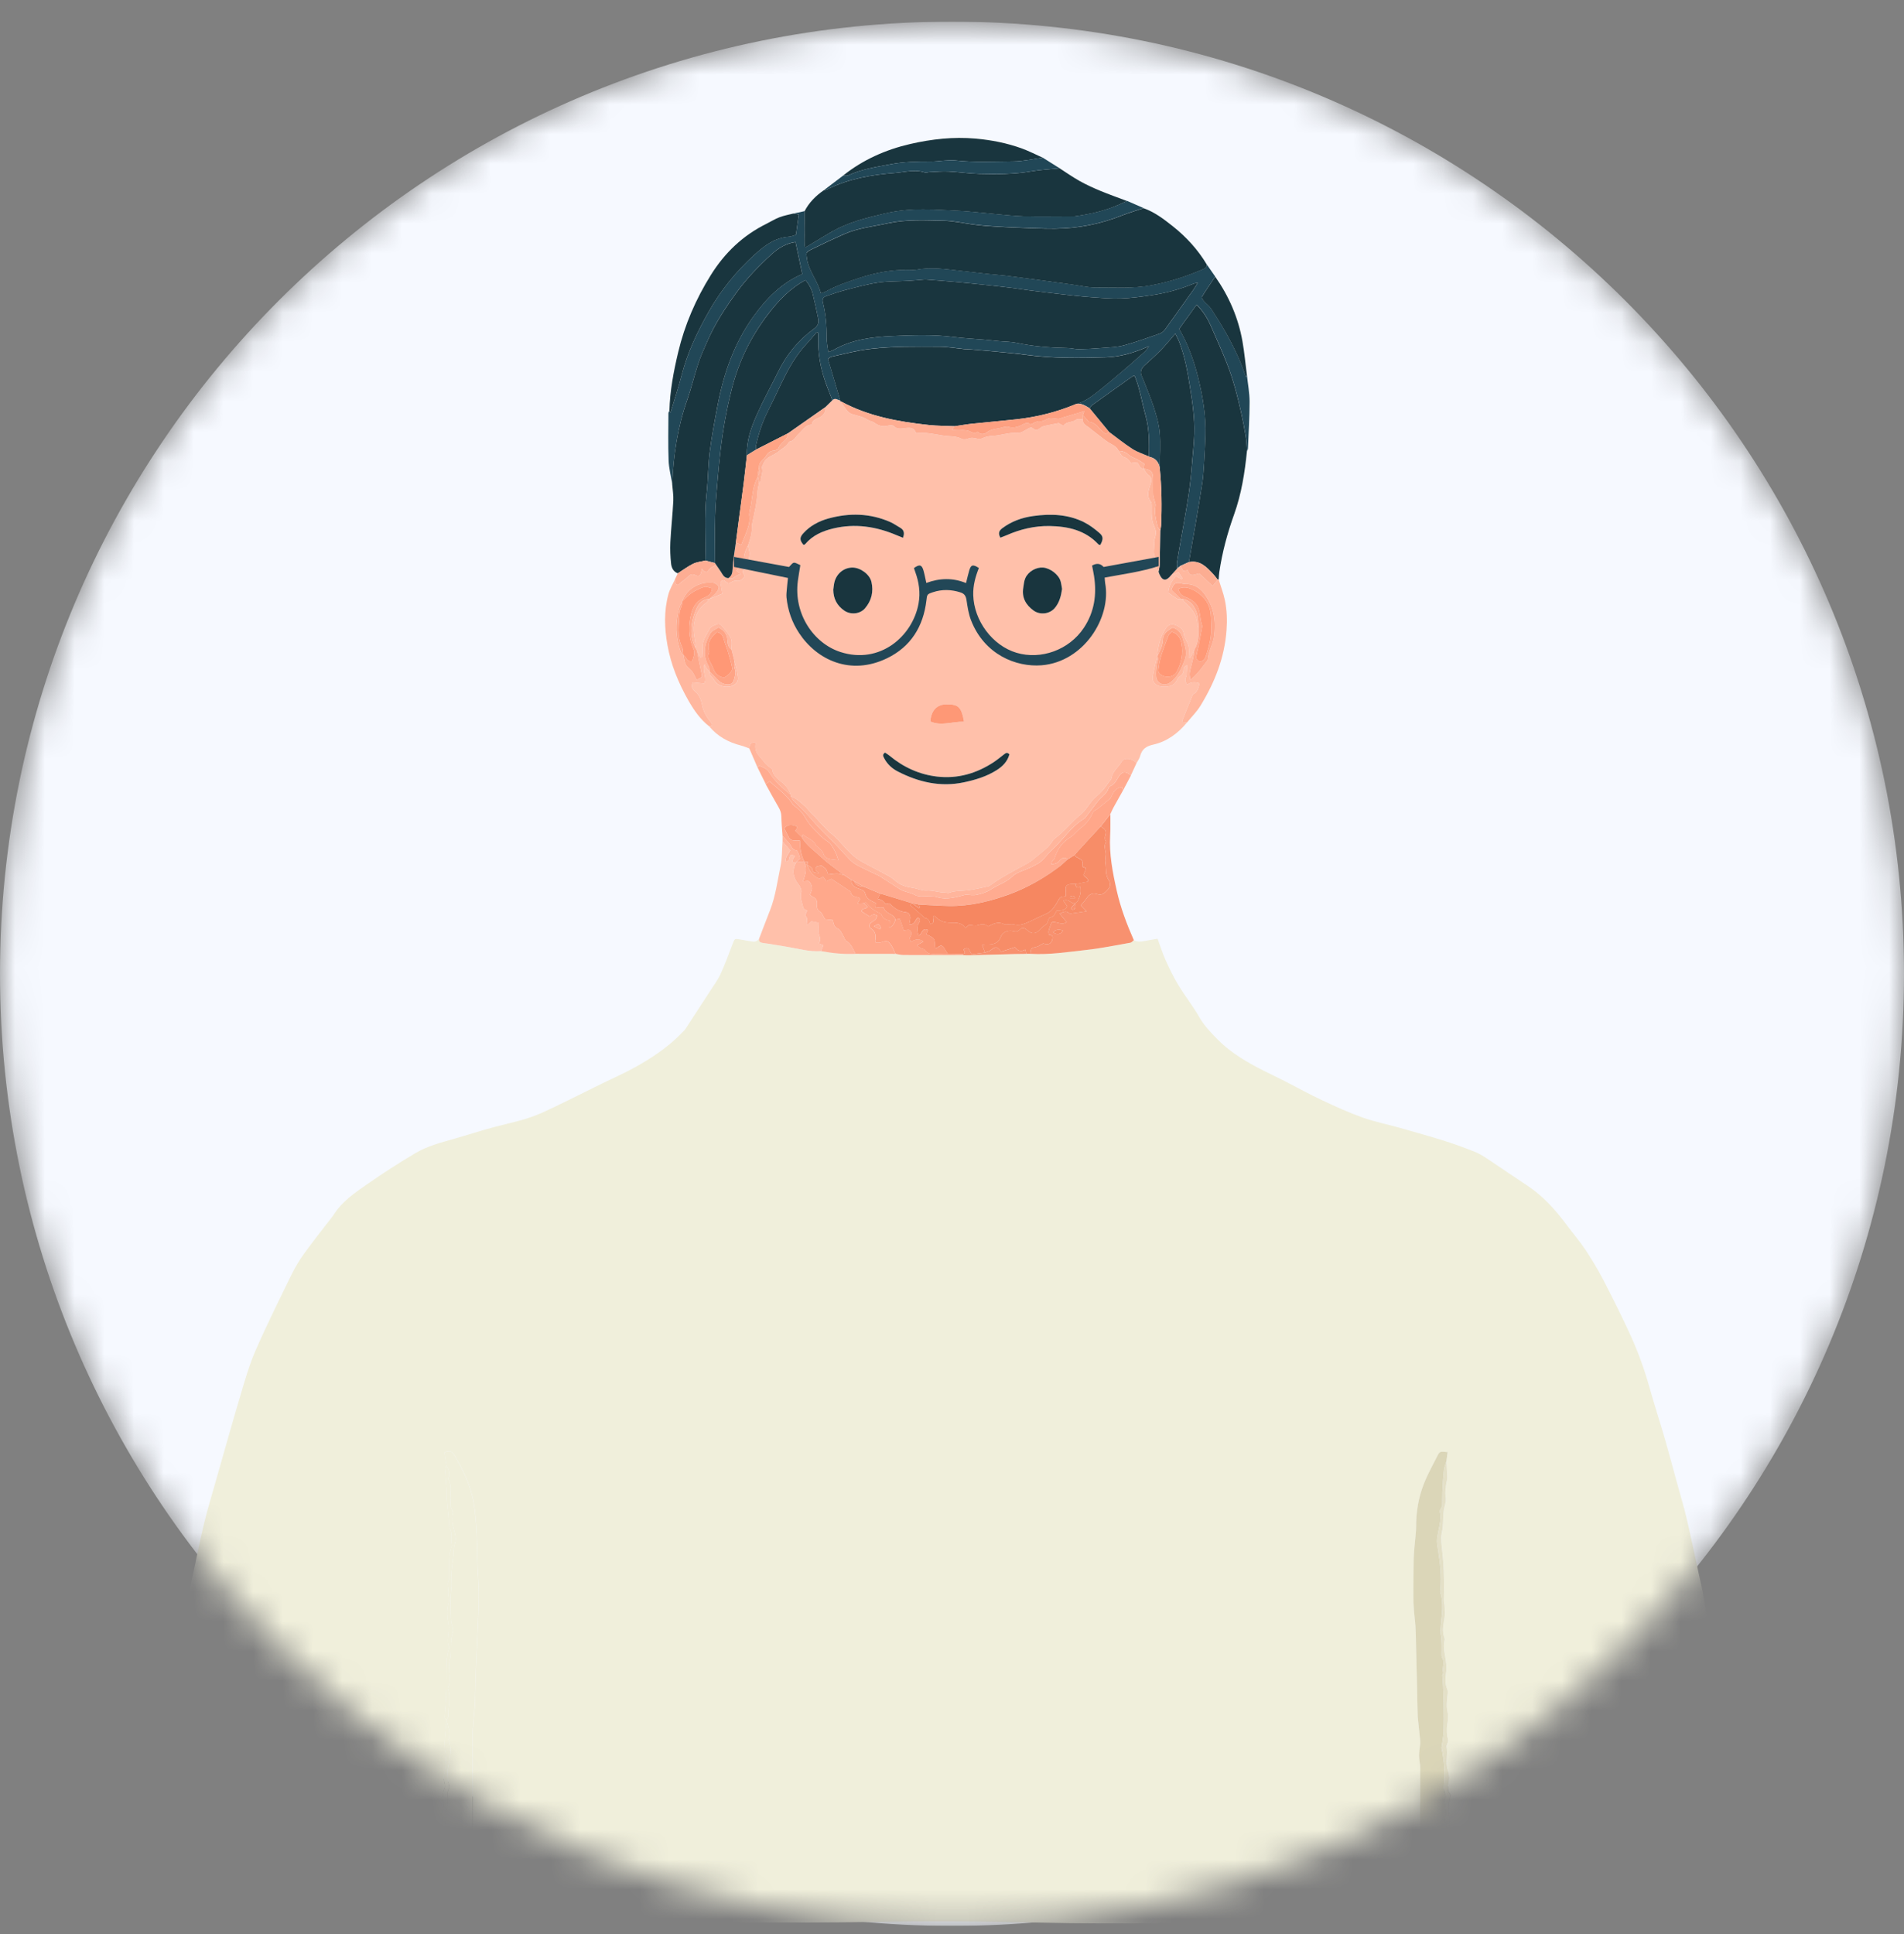 <svg width="64" height="65" viewBox="0 0 64 65" fill="none" xmlns="http://www.w3.org/2000/svg">
<rect x="0" y="0" width="64" height="65" fill="#808080" stroke="none"/>
<g clip-path="url(#clip0_397_1956)">
<mask id="mask0_397_1956" style="mask-type:luminance" maskUnits="userSpaceOnUse" x="0" y="0" width="64" height="65">
<path d="M32 64.727C49.673 64.727 64 50.4 64 32.727C64 15.054 49.673 0.727 32 0.727C14.327 0.727 0 15.054 0 32.727C0 50.4 14.327 64.727 32 64.727Z" fill="white"/>
</mask>
<g mask="url(#mask0_397_1956)">
<path d="M32 64.727C49.673 64.727 64 50.4 64 32.727C64 15.054 49.673 0.727 32 0.727C14.327 0.727 0 15.054 0 32.727C0 50.4 14.327 64.727 32 64.727Z" fill="#F6F9FF"/>
<path d="M15.052 64.717C13.925 64.718 12.799 64.72 11.672 64.72C10.623 64.72 9.574 64.724 8.525 64.717C8.056 64.714 7.583 64.722 7.12 64.664C6.514 64.589 5.909 64.584 5.301 64.578C5.212 64.578 5.122 64.546 5.021 64.527C5.013 64.457 5.004 64.398 5.002 64.339C4.99 63.849 5.023 63.363 5.089 62.876C5.151 62.423 5.173 61.965 5.238 61.513C5.339 60.819 5.463 60.129 5.574 59.437C5.648 58.979 5.728 58.521 5.788 58.06C5.834 57.698 5.844 57.33 5.885 56.967C5.952 56.385 6.032 55.803 6.107 55.222C6.155 54.844 6.195 54.465 6.257 54.089C6.324 53.683 6.409 53.28 6.494 52.877C6.613 52.31 6.728 51.741 6.865 51.178C6.979 50.71 7.119 50.249 7.251 49.786C7.526 48.824 7.795 47.859 8.081 46.899C8.231 46.393 8.376 45.88 8.586 45.398C8.963 44.535 9.383 43.689 9.798 42.841C9.918 42.594 10.061 42.355 10.222 42.132C10.499 41.747 10.796 41.377 11.085 41.001C11.132 40.94 11.182 40.882 11.223 40.817C11.503 40.37 11.935 40.083 12.354 39.791C12.877 39.428 13.412 39.081 13.96 38.757C14.365 38.517 14.824 38.398 15.277 38.27C15.72 38.145 16.158 37.998 16.603 37.881C17.145 37.738 17.7 37.633 18.212 37.401C18.808 37.132 19.388 36.832 19.976 36.545C20.177 36.447 20.376 36.346 20.579 36.253C21.096 36.016 21.597 35.749 22.067 35.426C22.38 35.212 22.669 34.976 22.929 34.702C22.966 34.663 23.01 34.628 23.039 34.584C23.316 34.161 23.592 33.738 23.866 33.313C23.986 33.127 24.123 32.946 24.215 32.747C24.371 32.407 24.5 32.054 24.634 31.703C24.692 31.551 24.698 31.542 24.865 31.573C25.008 31.601 25.152 31.62 25.296 31.645C25.39 31.661 25.458 31.62 25.516 31.552C25.508 31.649 25.552 31.68 25.648 31.693C25.913 31.727 26.177 31.777 26.441 31.819C26.826 31.88 27.204 31.995 27.6 31.966C27.983 32.039 28.368 32.076 28.758 32.058C29.205 32.058 29.653 32.059 30.101 32.059C30.191 32.073 30.282 32.098 30.372 32.098C31.038 32.102 31.705 32.101 32.371 32.101C32.454 32.102 32.539 32.106 32.622 32.104C33.118 32.092 33.614 32.077 34.11 32.063C34.24 32.06 34.37 32.06 34.5 32.058C34.546 32.058 34.592 32.058 34.639 32.058C35.273 32.096 35.897 31.995 36.522 31.926C37.018 31.872 37.508 31.77 37.999 31.684C38.041 31.677 38.075 31.628 38.113 31.599C38.228 31.664 38.349 31.651 38.472 31.627C38.614 31.599 38.756 31.577 38.911 31.55C39.002 31.796 39.076 32.037 39.179 32.266C39.308 32.551 39.443 32.836 39.605 33.103C39.832 33.476 40.106 33.821 40.322 34.199C40.483 34.479 40.698 34.699 40.918 34.924C41.292 35.308 41.739 35.591 42.206 35.844C42.523 36.016 42.852 36.166 43.174 36.329C43.599 36.546 44.016 36.779 44.448 36.981C44.892 37.19 45.341 37.394 45.803 37.559C46.207 37.703 46.632 37.786 47.046 37.903C47.555 38.047 48.065 38.19 48.57 38.348C48.907 38.453 49.237 38.578 49.566 38.708C49.708 38.764 49.842 38.844 49.97 38.928C50.431 39.233 50.885 39.549 51.347 39.853C51.887 40.209 52.304 40.684 52.683 41.198C52.883 41.469 53.107 41.724 53.292 42.003C53.511 42.335 53.718 42.678 53.901 43.031C54.221 43.65 54.533 44.275 54.822 44.91C55.072 45.46 55.275 46.03 55.44 46.614C55.611 47.217 55.804 47.814 55.979 48.416C56.111 48.871 56.23 49.33 56.356 49.787C56.467 50.192 56.59 50.595 56.687 51.004C56.834 51.627 56.963 52.255 57.099 52.881C57.169 53.201 57.245 53.521 57.301 53.844C57.367 54.227 57.413 54.613 57.469 54.997C57.502 55.231 57.536 55.465 57.57 55.699C57.595 55.872 57.629 56.044 57.646 56.218C57.67 56.453 57.68 56.69 57.7 56.925C57.726 57.222 57.748 57.518 57.786 57.813C57.842 58.244 57.906 58.673 57.977 59.101C58.04 59.485 58.122 59.865 58.182 60.249C58.246 60.655 58.294 61.064 58.348 61.472C58.386 61.767 58.422 62.062 58.458 62.356C58.484 62.568 58.51 62.78 58.533 62.992C58.563 63.279 58.598 63.567 58.616 63.856C58.63 64.069 58.619 64.283 58.619 64.526C58.502 64.546 58.392 64.577 58.282 64.581C58.028 64.589 57.772 64.573 57.518 64.587C57.205 64.603 56.893 64.648 56.58 64.666C56.326 64.681 56.071 64.666 55.817 64.678C53.574 64.78 51.33 64.695 49.086 64.721C49.04 64.721 48.993 64.72 48.947 64.719C48.963 64.653 48.996 64.586 48.991 64.522C48.975 64.307 48.94 64.094 48.922 63.88C48.895 63.565 48.878 63.25 48.855 62.935C48.849 62.852 48.847 62.767 48.824 62.687C48.782 62.54 48.714 62.401 48.781 62.241C48.803 62.189 48.805 62.118 48.79 62.064C48.693 61.722 48.778 61.369 48.717 61.026C48.681 60.822 48.694 60.621 48.745 60.42C48.756 60.378 48.76 60.315 48.736 60.287C48.636 60.171 48.674 60.032 48.697 59.919C48.73 59.767 48.714 59.629 48.668 59.493C48.579 59.232 48.677 58.965 48.628 58.704C48.622 58.671 48.645 58.632 48.654 58.595C48.664 58.56 48.689 58.522 48.681 58.492C48.631 58.307 48.623 58.125 48.654 57.936C48.675 57.81 48.688 57.675 48.66 57.553C48.611 57.341 48.641 57.136 48.664 56.927C48.67 56.876 48.67 56.816 48.65 56.77C48.569 56.59 48.583 56.406 48.61 56.218C48.623 56.121 48.624 56.02 48.615 55.922C48.592 55.651 48.492 55.386 48.562 55.109C48.567 55.089 48.559 55.063 48.551 55.042C48.472 54.826 48.517 54.613 48.554 54.396C48.576 54.271 48.565 54.139 48.562 54.01C48.559 53.926 48.532 53.843 48.534 53.76C48.548 53.328 48.544 52.897 48.513 52.466C48.494 52.216 48.454 51.968 48.444 51.717C48.439 51.592 48.486 51.466 48.497 51.338C48.513 51.16 48.51 50.979 48.529 50.801C48.546 50.642 48.622 50.48 48.599 50.33C48.57 50.14 48.597 49.966 48.633 49.787C48.641 49.75 48.653 49.713 48.652 49.676C48.645 49.485 48.633 49.295 48.623 49.104C48.637 49.004 48.65 48.903 48.664 48.803C48.4 48.773 48.399 48.773 48.306 48.954C48.177 49.207 48.042 49.456 47.927 49.714C47.727 50.165 47.624 50.641 47.605 51.135C47.602 51.234 47.607 51.334 47.599 51.433C47.573 51.798 47.519 52.162 47.519 52.527C47.521 53.138 47.479 53.751 47.553 54.363C47.598 54.733 47.594 55.11 47.604 55.484C47.624 56.188 47.637 56.892 47.653 57.596C47.655 57.657 47.659 57.718 47.665 57.779C47.69 58.028 47.718 58.278 47.742 58.528C47.746 58.565 47.739 58.604 47.735 58.642C47.724 58.764 47.7 58.885 47.702 59.005C47.704 59.15 47.741 59.293 47.742 59.437C47.748 60.755 47.722 62.073 47.791 63.39C47.807 63.695 47.816 64 47.842 64.304C47.853 64.43 47.898 64.552 47.928 64.675C47.928 64.69 47.929 64.704 47.931 64.718C47.801 64.704 47.672 64.677 47.543 64.677C46.07 64.673 44.595 64.706 43.122 64.666C40.408 64.593 37.693 64.683 34.98 64.617C33.045 64.569 31.109 64.558 29.176 64.595C26.5 64.646 23.825 64.572 21.15 64.639C19.454 64.682 17.759 64.647 16.063 64.676C15.879 64.679 15.697 64.703 15.513 64.717C15.584 64.692 15.653 64.667 15.721 64.644C15.728 64.626 15.739 64.613 15.74 64.599C15.773 64.135 15.814 63.671 15.836 63.206C15.861 62.672 15.879 62.136 15.882 61.601C15.89 60.52 15.885 59.438 15.886 58.356C15.886 58.288 15.886 58.218 15.892 58.15C15.919 57.77 15.969 57.39 15.973 57.009C15.982 56.283 16.025 55.559 16.056 54.834C16.081 54.234 16.124 53.631 16.076 53.027C16.037 52.524 16.048 52.018 16.022 51.514C16.004 51.18 15.979 50.844 15.925 50.514C15.83 49.932 15.566 49.411 15.275 48.905C15.193 48.762 15.093 48.742 14.935 48.815C14.958 48.957 14.983 49.099 15.006 49.24C14.992 49.314 14.964 49.388 14.967 49.461C14.975 49.665 14.999 49.868 15.012 50.072C15.018 50.162 15.007 50.253 15.015 50.344C15.04 50.639 15.07 50.934 15.099 51.229C15.104 51.282 15.094 51.346 15.119 51.386C15.226 51.554 15.127 51.744 15.186 51.916C15.197 51.946 15.165 51.987 15.158 52.025C15.137 52.128 15.106 52.232 15.102 52.336C15.093 52.543 15.1 52.75 15.098 52.957C15.097 53.017 15.103 53.087 15.076 53.136C15.011 53.254 15.086 53.368 15.066 53.486C15.046 53.608 15.112 53.749 15.078 53.862C15.004 54.107 15.026 54.355 15.073 54.584C15.126 54.848 14.98 55.107 15.097 55.36C15.1 55.366 15.098 55.376 15.095 55.383C14.993 55.682 15.008 55.992 15.006 56.302C15.005 56.542 15.004 56.783 14.993 57.023C14.982 57.257 14.956 57.491 14.943 57.725C14.942 57.751 14.984 57.781 15.006 57.809C14.996 57.935 14.992 58.063 14.975 58.188C14.942 58.434 14.927 58.681 14.973 58.926C15.016 59.154 14.973 59.375 14.937 59.598C14.927 59.655 14.91 59.712 14.913 59.769C14.919 59.882 14.986 60.02 14.941 60.103C14.84 60.296 14.923 60.477 14.912 60.662C14.904 60.798 14.878 60.934 14.869 61.071C14.845 61.409 14.941 61.756 14.79 62.084C14.787 62.09 14.787 62.101 14.791 62.106C14.925 62.288 14.796 62.479 14.8 62.665C14.806 62.929 14.77 63.197 14.723 63.459C14.693 63.626 14.788 63.81 14.655 63.964C14.645 63.975 14.661 64.007 14.66 64.029C14.653 64.178 14.642 64.325 14.64 64.474C14.639 64.55 14.597 64.652 14.729 64.674C14.837 64.689 14.946 64.703 15.054 64.717H15.052Z" fill="#F0EFDB"/>
<path d="M25.187 25.155C25.094 25.121 25.003 25.08 24.908 25.056C24.487 24.948 24.122 24.752 23.841 24.414C23.935 24.399 23.967 24.361 23.897 24.277C23.756 24.108 23.645 23.926 23.603 23.704C23.569 23.532 23.518 23.37 23.369 23.245C23.301 23.188 23.202 23.093 23.287 22.934C23.398 22.945 23.521 22.958 23.666 22.973C23.787 22.792 23.589 22.573 23.683 22.322C23.719 22.4 23.733 22.446 23.759 22.483C23.782 22.517 23.819 22.54 23.849 22.568C23.853 22.608 23.846 22.656 23.865 22.687C23.897 22.738 23.957 22.771 23.985 22.822C24.082 23.004 24.228 23.078 24.435 23.084C24.633 23.09 24.828 22.963 24.809 22.772C24.79 22.579 24.726 22.39 24.681 22.2C24.65 22.077 24.62 21.955 24.589 21.832C24.585 21.704 24.618 21.56 24.569 21.455C24.493 21.294 24.364 21.157 24.25 21.016C24.225 20.985 24.16 20.956 24.131 20.969C24.032 21.009 23.897 21.046 23.858 21.124C23.754 21.332 23.598 21.526 23.615 21.782C23.621 21.883 23.609 21.986 23.605 22.088C23.584 22.092 23.564 22.095 23.543 22.1C23.506 22.026 23.469 21.952 23.431 21.878C23.415 21.848 23.4 21.817 23.384 21.786C23.381 21.517 23.282 21.263 23.325 20.979C23.371 20.674 23.481 20.441 23.728 20.264C23.776 20.23 23.808 20.174 23.848 20.128C23.986 20.072 24.125 20.017 24.28 19.954C24.256 19.813 24.235 19.69 24.214 19.576C24.333 19.404 24.407 19.601 24.491 19.611C24.582 19.574 24.664 19.506 24.732 19.519C24.887 19.547 24.962 19.471 25.037 19.359C25.012 19.314 24.979 19.271 24.967 19.223C24.961 19.197 24.995 19.134 25.008 19.135C25.131 19.141 25.114 19.035 25.132 18.975C25.167 18.855 25.18 18.729 25.202 18.602C25.184 18.518 25.164 18.424 25.144 18.331C25.214 18.13 25.274 17.928 25.272 17.712C25.272 17.676 25.273 17.639 25.28 17.603C25.349 17.258 25.441 16.918 25.457 16.563C25.464 16.445 25.495 16.329 25.515 16.212C25.534 16.202 25.571 16.191 25.57 16.184C25.552 16.029 25.661 15.888 25.611 15.728C25.599 15.688 25.642 15.631 25.66 15.582C25.747 15.343 26.011 15.314 26.178 15.168C26.276 15.082 26.403 15.023 26.483 14.909C26.5 14.884 26.517 14.845 26.539 14.843C26.698 14.822 26.743 14.674 26.843 14.587C26.971 14.476 27.053 14.301 27.248 14.276C27.263 14.274 27.287 14.265 27.288 14.258C27.314 14.071 27.511 14.079 27.617 13.985C27.722 13.893 27.761 13.812 27.74 13.688C27.819 13.609 27.899 13.531 27.979 13.452C28.069 13.359 28.155 13.443 28.242 13.458C28.243 13.47 28.245 13.481 28.249 13.492C28.31 13.578 28.375 13.663 28.434 13.752C28.49 13.836 28.549 13.892 28.66 13.924C28.831 13.975 29.013 14.006 29.167 14.11C29.236 14.157 29.333 14.163 29.397 14.212C29.545 14.326 29.699 14.347 29.875 14.301C29.928 14.288 30.011 14.29 30.042 14.322C30.165 14.446 30.332 14.399 30.45 14.386C30.625 14.366 30.732 14.383 30.791 14.558C31.029 14.53 31.253 14.564 31.477 14.603C31.616 14.627 31.755 14.655 31.895 14.661C32.035 14.667 32.188 14.681 32.296 14.737C32.438 14.811 32.529 14.732 32.643 14.718C32.769 14.703 32.892 14.793 33.021 14.73C33.133 14.676 33.244 14.656 33.377 14.649C33.65 14.636 33.911 14.53 34.201 14.553C34.336 14.563 34.484 14.436 34.649 14.361C34.639 14.357 34.663 14.361 34.681 14.374C34.843 14.48 34.841 14.478 34.992 14.366C35.03 14.337 35.082 14.323 35.13 14.312C35.275 14.281 35.421 14.255 35.587 14.221C35.626 14.244 35.685 14.278 35.746 14.314C35.843 14.153 36.044 14.212 36.172 14.106C36.219 14.068 36.321 14.095 36.398 14.093C36.388 14.197 36.442 14.26 36.526 14.317C36.644 14.396 36.75 14.492 36.864 14.577C37.028 14.7 37.184 14.84 37.364 14.931C37.474 14.988 37.55 15.049 37.601 15.153C37.653 15.223 37.694 15.338 37.76 15.355C37.886 15.387 37.947 15.47 38.013 15.565C38.084 15.557 38.151 15.549 38.216 15.541C38.297 15.604 38.293 15.753 38.434 15.751C38.488 15.824 38.528 15.917 38.599 15.964C38.714 16.04 38.717 16.116 38.683 16.236C38.623 16.445 38.512 16.662 38.692 16.873C38.713 16.898 38.709 16.946 38.71 16.984C38.713 17.114 38.705 17.247 38.717 17.376C38.727 17.473 38.749 17.573 38.786 17.662C38.868 17.856 38.874 17.917 38.794 18.168C38.788 18.187 38.802 18.211 38.801 18.232C38.799 18.29 38.793 18.347 38.792 18.404C38.79 18.477 38.774 18.554 38.793 18.621C38.842 18.791 38.848 18.788 38.691 18.911C38.677 18.922 38.678 18.951 38.667 18.991C38.725 18.993 38.773 18.995 38.808 18.997C38.855 19.071 38.898 19.138 38.941 19.205C38.95 19.234 38.958 19.264 38.969 19.292C39.068 19.525 39.196 19.541 39.356 19.342C39.438 19.307 39.521 19.271 39.615 19.231C39.659 19.299 39.704 19.368 39.748 19.438C39.739 19.448 39.729 19.458 39.72 19.468C39.658 19.436 39.598 19.406 39.522 19.367C39.373 19.536 39.276 19.721 39.269 19.922C39.387 20.002 39.476 20.069 39.572 20.124C39.6 20.14 39.646 20.127 39.685 20.126C39.7 20.126 39.715 20.126 39.731 20.127C39.769 20.173 39.804 20.224 39.848 20.265C40.079 20.474 40.266 20.703 40.248 21.04C40.248 21.057 40.273 21.076 40.287 21.094C40.293 21.35 40.287 21.603 40.148 21.831L40.006 22.121C39.99 22.118 39.974 22.115 39.959 22.113C39.959 21.98 39.981 21.841 39.953 21.715C39.921 21.577 39.809 21.453 39.792 21.315C39.773 21.159 39.692 21.095 39.57 21.033C39.405 20.949 39.29 20.969 39.187 21.12C38.993 21.405 38.927 21.728 38.898 22.062C38.845 22.29 38.779 22.516 38.746 22.746C38.719 22.93 38.871 23.064 39.059 23.078C39.292 23.095 39.484 23.054 39.581 22.811C39.594 22.778 39.63 22.751 39.661 22.73C39.736 22.68 39.782 22.62 39.779 22.523C39.777 22.432 39.834 22.381 39.904 22.354C39.898 22.447 39.892 22.526 39.887 22.604C39.884 22.647 39.893 22.698 39.874 22.733C39.819 22.835 39.839 22.921 39.908 23.01C40.037 22.918 40.171 22.914 40.319 22.966C40.283 23.114 40.26 23.247 40.12 23.327C40.082 23.348 40.064 23.413 40.044 23.46C39.944 23.707 39.844 23.953 39.748 24.201C39.739 24.224 39.757 24.256 39.764 24.295C39.819 24.286 39.862 24.279 39.907 24.271C39.603 24.64 39.235 24.92 38.764 25.025C38.528 25.078 38.383 25.177 38.323 25.412C38.302 25.496 38.243 25.571 38.201 25.65C38.087 25.496 37.795 25.448 37.715 25.586C37.6 25.781 37.392 25.92 37.359 26.165C37.353 26.205 37.306 26.238 37.279 26.275C37.22 26.355 37.164 26.438 37.102 26.515C37.051 26.579 36.995 26.638 36.937 26.695C36.873 26.756 36.795 26.805 36.738 26.872C36.595 27.041 36.484 27.246 36.316 27.383C36.01 27.632 35.773 27.951 35.455 28.183C35.43 28.201 35.405 28.223 35.39 28.248C35.262 28.473 35.051 28.615 34.86 28.776C34.755 28.864 34.649 28.957 34.529 29.022C34.104 29.253 33.671 29.471 33.279 29.759C33.261 29.772 33.238 29.784 33.217 29.788C33.008 29.832 32.8 29.883 32.59 29.915C32.358 29.95 32.117 29.923 31.89 30.009C31.86 30.021 31.816 29.997 31.779 29.998C31.565 30.005 31.365 29.913 31.144 29.93C30.991 29.942 30.834 29.862 30.676 29.838C30.471 29.808 30.279 29.758 30.117 29.619C30.045 29.557 29.969 29.494 29.886 29.448C29.625 29.305 29.359 29.169 29.096 29.03C29.036 28.998 28.978 28.963 28.92 28.929C28.524 28.7 28.293 28.299 27.944 28.015C27.712 27.828 27.527 27.573 27.304 27.364C27.215 27.281 27.149 27.174 27.058 27.094C26.912 26.966 26.77 26.828 26.58 26.761C26.58 26.746 26.58 26.731 26.579 26.715C26.527 26.564 26.447 26.442 26.322 26.328C26.182 26.201 25.989 26.097 25.963 25.873C25.96 25.848 25.929 25.82 25.904 25.806C25.74 25.714 25.648 25.554 25.526 25.423C25.406 25.293 25.369 25.153 25.401 24.985C25.402 24.977 25.382 24.964 25.368 24.948C25.233 24.951 25.185 25.032 25.186 25.156L25.187 25.155ZM28.009 19.824C28.012 20.113 28.131 20.349 28.374 20.519C28.586 20.667 28.907 20.645 29.081 20.438C29.298 20.178 29.366 19.882 29.293 19.559C29.235 19.303 28.922 19.076 28.657 19.074C28.37 19.073 28.119 19.273 28.046 19.569C28.026 19.65 28.021 19.734 28.009 19.824H28.009ZM35.7 19.791C35.686 19.713 35.676 19.621 35.652 19.534C35.588 19.311 35.307 19.096 35.066 19.074C34.837 19.055 34.569 19.202 34.468 19.425C34.423 19.526 34.414 19.645 34.396 19.757C34.341 20.088 34.488 20.335 34.748 20.521C34.96 20.673 35.284 20.639 35.455 20.434C35.61 20.25 35.667 20.033 35.701 19.79L35.7 19.791ZM36.983 18.316C37.088 18.12 37.092 18.027 36.949 17.906C36.792 17.773 36.625 17.644 36.442 17.552C35.9 17.28 35.316 17.261 34.728 17.342C34.35 17.394 33.997 17.522 33.688 17.755C33.578 17.837 33.546 17.925 33.626 18.07C33.696 18.042 33.765 18.018 33.832 17.988C34.295 17.784 34.78 17.669 35.287 17.678C35.903 17.689 36.479 17.819 36.921 18.294C36.931 18.303 36.949 18.304 36.983 18.315L36.983 18.316ZM30.353 18.074C30.412 17.919 30.389 17.813 30.261 17.739C30.148 17.674 30.041 17.597 29.922 17.545C29.246 17.247 28.548 17.233 27.846 17.427C27.525 17.516 27.231 17.671 27.002 17.925C26.874 18.066 26.876 18.158 27.011 18.315C27.031 18.305 27.057 18.299 27.071 18.283C27.315 17.993 27.642 17.85 28.001 17.764C28.74 17.585 29.45 17.695 30.14 17.989C30.208 18.018 30.278 18.044 30.353 18.074L30.353 18.074ZM33.929 25.354C33.849 25.268 33.802 25.314 33.752 25.352C33.636 25.44 33.525 25.536 33.403 25.615C32.825 25.995 32.191 26.181 31.5 26.101C30.898 26.031 30.364 25.785 29.897 25.397C29.848 25.356 29.791 25.324 29.746 25.294C29.652 25.361 29.686 25.418 29.713 25.472C29.818 25.678 29.98 25.829 30.183 25.933C30.878 26.288 31.608 26.459 32.389 26.296C32.782 26.214 33.164 26.099 33.506 25.881C33.704 25.754 33.862 25.594 33.928 25.355L33.929 25.354ZM32.406 24.254C32.314 23.751 32.215 23.668 31.805 23.672C31.538 23.674 31.301 23.83 31.272 24.249C31.645 24.411 32.014 24.247 32.406 24.254Z" fill="#FFC0AA"/>
<path d="M28.242 13.457C28.155 13.441 28.069 13.358 27.979 13.45C27.898 13.239 27.811 13.029 27.737 12.815C27.574 12.341 27.488 11.854 27.507 11.352C27.509 11.294 27.503 11.237 27.5 11.18C27.485 11.174 27.469 11.168 27.454 11.162C27.341 11.293 27.232 11.427 27.115 11.554C26.82 11.872 26.591 12.234 26.397 12.617C26.197 13.014 26.015 13.419 25.815 13.816C25.623 14.194 25.492 14.591 25.405 15.004C25.399 15.036 25.416 15.072 25.422 15.106C25.316 15.171 25.211 15.236 25.106 15.301C25.089 14.805 25.254 14.351 25.451 13.911C25.667 13.429 25.925 12.967 26.157 12.493C26.442 11.91 26.843 11.423 27.367 11.044C27.51 10.94 27.526 10.828 27.498 10.69C27.442 10.407 27.381 10.124 27.311 9.844C27.27 9.683 27.181 9.542 27.075 9.414C26.549 9.693 26.162 10.109 25.816 10.56C25.243 11.31 24.833 12.145 24.6 13.062C24.426 13.75 24.299 14.446 24.218 15.15C24.182 15.46 24.15 15.771 24.125 16.082C24.09 16.507 24.049 16.932 24.037 17.359C24.022 17.88 24.034 18.402 24.034 18.923C23.926 18.895 23.817 18.867 23.709 18.839C23.732 18.089 23.669 17.338 23.752 16.588C23.803 16.126 23.798 15.658 23.856 15.197C23.922 14.669 24.022 14.144 24.122 13.621C24.327 12.543 24.683 11.526 25.333 10.623C25.766 10.023 26.269 9.511 26.968 9.208C26.893 8.851 26.818 8.496 26.741 8.133C26.425 8.175 26.162 8.339 25.936 8.544C25.511 8.932 25.111 9.344 24.769 9.811C24.384 10.338 24.028 10.881 23.77 11.483C23.668 11.722 23.556 11.959 23.475 12.205C23.34 12.611 23.243 13.029 23.101 13.433C22.779 14.35 22.637 15.295 22.596 16.26C22.553 15.998 22.483 15.737 22.474 15.474C22.454 14.945 22.466 14.416 22.468 13.887C22.468 13.86 22.49 13.833 22.502 13.806C22.503 13.813 22.503 13.822 22.508 13.828C22.515 13.84 22.524 13.849 22.54 13.867C22.667 13.44 22.806 13.022 22.916 12.596C23.111 11.839 23.445 11.141 23.827 10.467C24.236 9.744 24.761 9.101 25.38 8.543C25.705 8.249 26.055 7.985 26.523 7.954C26.597 7.95 26.67 7.915 26.755 7.89C26.787 7.665 26.818 7.441 26.852 7.204C26.782 7.193 26.724 7.184 26.665 7.175C26.728 7.163 26.792 7.153 26.856 7.139C26.919 7.126 26.983 7.11 27.046 7.095C27.046 7.234 27.045 7.372 27.044 7.509C27.044 7.64 27.042 7.77 27.044 7.9C27.047 8.032 27.03 8.167 27.061 8.319C27.132 8.278 27.178 8.253 27.223 8.226C27.473 8.077 27.72 7.923 27.973 7.778C28.513 7.469 29.11 7.325 29.708 7.18C30.221 7.057 30.738 7.02 31.262 7.041C31.293 7.042 31.324 7.039 31.355 7.041C31.669 7.055 31.983 7.068 32.297 7.086C32.488 7.098 32.679 7.117 32.87 7.135C33.037 7.15 33.204 7.17 33.372 7.184C33.715 7.214 34.058 7.258 34.401 7.267C34.917 7.281 35.434 7.27 35.951 7.27C36.012 7.27 36.075 7.275 36.136 7.266C36.646 7.195 37.146 7.083 37.62 6.873C37.709 6.833 37.798 6.793 37.887 6.752C38.071 6.832 38.255 6.913 38.44 6.993C38.2 7.074 37.956 7.143 37.721 7.237C37 7.524 36.25 7.675 35.475 7.681C34.975 7.685 34.476 7.657 33.976 7.638C33.7 7.628 33.425 7.609 33.149 7.589C32.996 7.578 32.844 7.558 32.692 7.538C32.374 7.497 32.056 7.423 31.736 7.416C31.107 7.403 30.474 7.366 29.85 7.501C29.349 7.611 28.832 7.661 28.357 7.873C27.992 8.036 27.629 8.205 27.27 8.383C27.078 8.479 27.096 8.494 27.123 8.685C27.184 9.113 27.489 9.435 27.591 9.856C27.658 9.832 27.711 9.821 27.756 9.796C28.121 9.592 28.514 9.461 28.91 9.332C29.44 9.16 29.98 9.06 30.538 9.067C30.631 9.069 30.726 9.078 30.815 9.061C31.316 8.964 31.81 9.049 32.304 9.101C32.609 9.133 32.913 9.172 33.218 9.206C33.416 9.227 33.615 9.239 33.813 9.263C34.253 9.318 34.693 9.377 35.133 9.437C35.444 9.478 35.755 9.522 36.065 9.564C36.316 9.599 36.567 9.662 36.816 9.66C37.446 9.654 38.075 9.704 38.705 9.585C39.322 9.469 39.908 9.279 40.478 9.028C40.552 8.996 40.565 8.952 40.564 8.888L40.848 9.295C40.696 9.522 40.54 9.747 40.397 9.979C40.382 10.004 40.436 10.082 40.472 10.123C40.546 10.209 40.646 10.276 40.708 10.37C40.888 10.645 41.062 10.924 41.222 11.211C41.368 11.471 41.502 11.739 41.626 12.01C41.722 12.222 41.797 12.445 41.884 12.675C41.897 12.645 41.905 12.625 41.913 12.606C41.945 12.906 42.003 13.206 42.003 13.506C42.003 14.031 41.969 14.556 41.947 15.08C41.946 15.108 41.927 15.134 41.915 15.161C41.902 14.994 41.899 14.825 41.873 14.661C41.831 14.397 41.779 14.135 41.722 13.875C41.598 13.307 41.451 12.744 41.237 12.203C41.071 11.783 40.886 11.37 40.704 10.957C40.587 10.693 40.438 10.448 40.224 10.239C40.023 10.516 39.831 10.782 39.636 11.052C39.932 11.565 40.127 12.102 40.267 12.662C40.429 13.309 40.54 13.961 40.519 14.631C40.509 14.944 40.492 15.257 40.473 15.569C40.459 15.782 40.448 15.996 40.417 16.207C40.35 16.659 40.273 17.109 40.196 17.56C40.121 18.003 40.042 18.445 39.965 18.888C39.871 18.931 39.776 18.973 39.681 19.016C39.646 19.044 39.609 19.071 39.574 19.099C39.568 19.04 39.549 18.979 39.558 18.923C39.598 18.667 39.647 18.413 39.691 18.158C39.834 17.34 39.999 16.526 40.059 15.696C40.087 15.323 40.134 14.951 40.145 14.579C40.161 14.043 40.082 13.512 39.997 12.985C39.917 12.481 39.825 11.976 39.641 11.496C39.607 11.407 39.559 11.324 39.506 11.213C39.327 11.419 39.179 11.604 39.015 11.772C38.839 11.953 38.647 12.119 38.462 12.29C38.342 12.402 38.318 12.527 38.391 12.666C38.408 12.7 38.421 12.736 38.435 12.773C38.554 13.079 38.687 13.382 38.786 13.695C38.874 13.97 38.959 14.255 38.982 14.54C39.014 14.928 38.985 15.322 38.982 15.713C38.945 15.519 38.834 15.395 38.637 15.353C38.631 15.352 38.626 15.343 38.62 15.337C38.63 14.872 38.633 14.407 38.505 13.953C38.381 13.511 38.318 13.052 38.139 12.627C38.096 12.638 38.079 12.638 38.068 12.646C37.614 12.969 37.159 13.292 36.707 13.618C36.673 13.642 36.654 13.686 36.628 13.721C36.486 13.637 36.349 13.539 36.168 13.575C36.411 13.514 36.618 13.38 36.81 13.232C37.102 13.008 37.382 12.769 37.662 12.532C37.908 12.324 38.151 12.113 38.39 11.898C38.463 11.832 38.544 11.768 38.619 11.635C38.125 11.856 37.654 11.992 37.174 12.007C36.283 12.035 35.39 12.046 34.501 11.925C34.198 11.884 33.893 11.856 33.588 11.827C33.261 11.795 32.933 11.768 32.605 11.74C32.543 11.734 32.482 11.737 32.42 11.731C32.138 11.704 31.857 11.653 31.575 11.652C30.799 11.648 30.025 11.636 29.248 11.726C28.803 11.778 28.378 11.892 27.945 11.988C27.905 11.997 27.871 12.035 27.83 12.062C27.845 12.11 27.856 12.145 27.866 12.181C27.992 12.605 28.118 13.029 28.243 13.454L28.242 13.457ZM40.262 9.504C40.178 9.521 40.147 9.522 40.12 9.534C39.664 9.724 39.19 9.851 38.703 9.923C38.363 9.974 38.019 10.02 37.676 10.032C37.347 10.043 37.016 10.014 36.687 9.99C36.366 9.967 36.046 9.93 35.727 9.894C35.355 9.853 34.982 9.806 34.611 9.759C34.421 9.735 34.233 9.703 34.043 9.679C33.746 9.643 33.45 9.609 33.153 9.578C32.81 9.542 32.467 9.505 32.124 9.475C31.788 9.444 31.452 9.42 31.116 9.394C31.093 9.392 31.07 9.396 31.047 9.397C30.879 9.411 30.712 9.428 30.543 9.438C30.198 9.458 29.849 9.447 29.509 9.498C29.139 9.552 28.775 9.655 28.412 9.748C28.196 9.804 27.986 9.879 27.776 9.951C27.677 9.984 27.631 10.043 27.66 10.161C27.755 10.548 27.791 10.942 27.788 11.342C27.787 11.498 27.822 11.655 27.843 11.833C27.922 11.801 27.981 11.784 28.032 11.755C28.645 11.406 29.328 11.322 30.008 11.293C30.683 11.264 31.362 11.238 32.039 11.324C32.395 11.37 32.756 11.386 33.115 11.418C33.267 11.431 33.419 11.451 33.572 11.465C33.77 11.484 33.973 11.481 34.167 11.522C34.74 11.644 35.319 11.687 35.903 11.698C36.025 11.7 36.146 11.739 36.267 11.737C36.528 11.732 36.789 11.716 37.048 11.695C37.292 11.675 37.542 11.67 37.776 11.608C38.183 11.498 38.58 11.352 38.978 11.214C39.046 11.191 39.115 11.136 39.158 11.078C39.481 10.632 39.8 10.182 40.118 9.733C40.162 9.671 40.199 9.606 40.263 9.504H40.262Z" fill="#214757"/>
<path d="M40.564 8.891C40.564 8.956 40.551 8.999 40.478 9.032C39.907 9.283 39.321 9.473 38.704 9.589C38.074 9.708 37.445 9.658 36.816 9.663C36.565 9.665 36.315 9.602 36.065 9.568C35.754 9.526 35.443 9.482 35.133 9.44C34.693 9.381 34.253 9.321 33.812 9.267C33.615 9.242 33.415 9.23 33.217 9.209C32.913 9.176 32.608 9.137 32.304 9.105C31.808 9.052 31.315 8.968 30.815 9.065C30.725 9.083 30.63 9.072 30.538 9.071C29.979 9.064 29.439 9.163 28.91 9.336C28.514 9.465 28.12 9.596 27.755 9.8C27.71 9.825 27.657 9.836 27.591 9.86C27.488 9.439 27.183 9.116 27.123 8.689C27.095 8.498 27.078 8.483 27.27 8.387C27.628 8.209 27.991 8.04 28.357 7.877C28.831 7.664 29.348 7.614 29.849 7.505C30.473 7.369 31.106 7.407 31.736 7.42C32.055 7.427 32.372 7.5 32.691 7.542C32.844 7.562 32.995 7.582 33.148 7.593C33.423 7.613 33.699 7.632 33.976 7.642C34.475 7.661 34.975 7.689 35.475 7.685C36.249 7.678 36.999 7.527 37.721 7.24C37.955 7.147 38.2 7.077 38.439 6.997C38.806 7.126 39.113 7.359 39.412 7.596C39.87 7.959 40.264 8.386 40.565 8.891H40.564Z" fill="#19353E"/>
<path d="M37.885 6.755C37.796 6.796 37.707 6.836 37.618 6.876C37.145 7.087 36.644 7.198 36.134 7.269C36.073 7.278 36.011 7.274 35.949 7.274C35.432 7.274 34.916 7.284 34.4 7.27C34.056 7.26 33.713 7.217 33.37 7.187C33.203 7.173 33.036 7.153 32.868 7.138C32.677 7.12 32.486 7.101 32.295 7.09C31.981 7.071 31.667 7.058 31.353 7.044C31.322 7.042 31.291 7.044 31.26 7.044C30.736 7.023 30.219 7.061 29.706 7.184C29.108 7.327 28.511 7.473 27.971 7.781C27.719 7.926 27.471 8.08 27.221 8.23C27.176 8.256 27.13 8.282 27.059 8.323C27.028 8.17 27.046 8.035 27.043 7.903C27.04 7.773 27.042 7.643 27.043 7.512C27.043 7.374 27.044 7.236 27.044 7.099C27.194 6.807 27.419 6.583 27.685 6.398C27.729 6.385 27.776 6.379 27.816 6.359C28.529 6.006 29.3 5.873 30.08 5.813C30.41 5.788 30.749 5.684 31.086 5.796C31.132 5.812 31.191 5.785 31.245 5.783C31.459 5.774 31.674 5.753 31.887 5.764C32.231 5.78 32.573 5.835 32.916 5.843C33.499 5.857 34.082 5.861 34.661 5.759C34.977 5.705 35.3 5.69 35.619 5.657C35.844 5.802 36.064 5.957 36.297 6.087C36.517 6.209 36.749 6.315 36.982 6.412C37.279 6.535 37.583 6.642 37.884 6.756L37.885 6.755Z" fill="#19353E"/>
<path d="M15.052 64.717C14.943 64.702 14.835 64.688 14.726 64.674C14.744 64.442 14.764 64.21 14.78 63.977C14.792 63.814 14.785 63.648 14.811 63.489C14.86 63.192 14.834 62.884 14.948 62.596C14.955 62.578 14.944 62.552 14.943 62.529C14.935 62.335 14.895 62.136 14.93 61.95C14.969 61.74 14.97 61.537 14.97 61.327C14.971 61.078 15.033 60.828 15.035 60.579C15.037 60.415 15.012 60.256 15.092 60.1C15.112 60.06 15.087 59.995 15.078 59.943C15.052 59.783 15.022 59.627 15.047 59.46C15.098 59.132 15.212 58.803 15.075 58.468C15.07 58.458 15.083 58.44 15.086 58.425C15.143 58.209 15.052 58.012 15.003 57.81C15.025 57.763 15.068 57.715 15.066 57.668C15.05 57.366 15.162 57.062 15.054 56.761C15.049 56.748 15.051 56.729 15.057 56.716C15.132 56.545 15.114 56.368 15.099 56.189C15.089 56.068 15.075 55.936 15.11 55.823C15.204 55.515 15.102 55.189 15.215 54.883C15.236 54.826 15.232 54.745 15.21 54.686C15.138 54.497 15.151 54.3 15.144 54.106C15.138 53.938 15.135 53.767 15.148 53.6C15.16 53.444 15.188 53.296 15.172 53.13C15.148 52.855 15.209 52.573 15.236 52.294C15.25 52.152 15.243 52.002 15.29 51.871C15.331 51.759 15.321 51.669 15.296 51.563C15.239 51.331 15.164 51.099 15.224 50.855C15.231 50.828 15.224 50.788 15.207 50.768C15.12 50.669 15.153 50.551 15.141 50.439C15.115 50.199 15.211 49.949 15.069 49.72C15.059 49.705 15.069 49.675 15.075 49.654C15.123 49.504 15.071 49.371 15.003 49.242C14.98 49.1 14.955 48.958 14.932 48.816C15.091 48.742 15.191 48.763 15.272 48.906C15.563 49.412 15.827 49.933 15.922 50.515C15.976 50.845 16.001 51.181 16.019 51.515C16.045 52.019 16.034 52.526 16.073 53.028C16.121 53.632 16.079 54.235 16.053 54.835C16.022 55.56 15.978 56.284 15.97 57.011C15.965 57.391 15.916 57.771 15.889 58.151C15.884 58.219 15.883 58.289 15.883 58.358C15.882 59.439 15.887 60.521 15.879 61.602C15.876 62.137 15.858 62.673 15.833 63.208C15.811 63.672 15.77 64.136 15.737 64.6C15.736 64.614 15.725 64.627 15.718 64.645C15.65 64.669 15.581 64.693 15.51 64.718C15.357 64.718 15.203 64.718 15.05 64.718L15.052 64.717Z" fill="#F0EFDB"/>
<path d="M22.595 16.263C22.636 15.298 22.778 14.352 23.101 13.435C23.242 13.032 23.34 12.613 23.474 12.207C23.555 11.961 23.666 11.724 23.769 11.485C24.028 10.884 24.384 10.341 24.769 9.814C25.11 9.346 25.511 8.934 25.936 8.546C26.161 8.341 26.425 8.178 26.74 8.136C26.817 8.499 26.892 8.855 26.967 9.21C26.268 9.513 25.765 10.025 25.333 10.626C24.682 11.528 24.327 12.546 24.121 13.623C24.021 14.146 23.922 14.671 23.855 15.199C23.798 15.66 23.802 16.129 23.751 16.591C23.668 17.341 23.732 18.092 23.708 18.842C23.571 18.875 23.423 18.887 23.299 18.948C23.119 19.036 22.956 19.16 22.785 19.268C22.634 19.215 22.574 19.082 22.558 18.948C22.532 18.708 22.521 18.463 22.533 18.222C22.556 17.758 22.609 17.296 22.632 16.833C22.642 16.645 22.608 16.454 22.594 16.265L22.595 16.263Z" fill="#19353E"/>
<path d="M39.964 18.891C40.041 18.448 40.12 18.006 40.195 17.563C40.272 17.112 40.349 16.662 40.416 16.21C40.447 15.999 40.458 15.785 40.472 15.572C40.491 15.26 40.508 14.947 40.518 14.634C40.538 13.964 40.428 13.312 40.266 12.665C40.126 12.105 39.93 11.567 39.635 11.055C39.83 10.785 40.022 10.52 40.222 10.242C40.436 10.451 40.586 10.696 40.703 10.96C40.885 11.374 41.069 11.786 41.236 12.206C41.45 12.747 41.596 13.31 41.721 13.878C41.778 14.138 41.83 14.4 41.872 14.664C41.898 14.829 41.901 14.997 41.914 15.164C41.842 15.885 41.729 16.599 41.484 17.285C41.257 17.918 41.082 18.564 40.985 19.229C40.972 19.312 40.971 19.396 40.964 19.479C40.952 19.471 40.941 19.473 40.932 19.484C40.886 19.425 40.843 19.363 40.792 19.308C40.567 19.068 40.348 18.817 39.964 18.891H39.964Z" fill="#19353E"/>
<path d="M26.58 26.715C26.58 26.73 26.58 26.745 26.581 26.76C26.607 26.804 26.626 26.855 26.66 26.891C26.787 27.021 26.922 27.143 27.046 27.276C27.223 27.465 27.387 27.666 27.566 27.854C27.739 28.037 27.924 28.208 28.099 28.39C28.264 28.561 28.416 28.744 28.585 28.912C28.665 28.991 28.766 29.055 28.866 29.106C29.088 29.221 29.315 29.323 29.54 29.431C29.554 29.438 29.567 29.446 29.58 29.454C29.804 29.597 30.028 29.74 30.251 29.885C30.404 29.985 30.592 29.985 30.755 30.079C30.884 30.154 31.081 30.113 31.249 30.124C31.325 30.129 31.407 30.122 31.477 30.145C31.823 30.258 32.144 30.15 32.467 30.067C32.592 30.078 32.722 30.099 32.84 30.071C33.002 30.033 33.173 29.985 33.307 29.893C33.535 29.736 33.806 29.666 34.018 29.464C34.184 29.305 34.448 29.249 34.666 29.14C34.781 29.083 34.903 29.027 34.999 28.944C35.13 28.829 35.23 28.68 35.36 28.563C35.733 28.226 36 27.78 36.443 27.514C36.474 27.496 36.497 27.46 36.52 27.43C36.649 27.262 36.773 27.089 36.907 26.924C37.026 26.778 37.205 26.679 37.265 26.483C37.272 26.457 37.302 26.43 37.329 26.419C37.465 26.357 37.527 26.232 37.597 26.113C37.709 25.924 37.839 25.907 38.015 26.061C37.924 26.233 37.833 26.406 37.742 26.578C37.733 26.537 37.724 26.496 37.714 26.452C37.523 26.473 37.441 26.596 37.373 26.736C37.354 26.774 37.34 26.82 37.309 26.845C37.177 26.958 37.04 27.065 36.904 27.174C36.846 27.219 36.76 27.252 36.735 27.311C36.642 27.528 36.502 27.697 36.315 27.837C36.201 27.922 36.116 28.049 35.998 28.125C35.711 28.31 35.564 28.49 35.444 28.852C35.434 28.884 35.392 28.905 35.373 28.936C35.356 28.963 35.351 28.997 35.332 29.053C35.455 29.03 35.544 29.02 35.615 28.931C35.684 28.845 35.776 28.784 35.889 28.878C35.791 28.965 35.699 29.058 35.595 29.136C35.087 29.514 34.54 29.828 33.945 30.047C33.287 30.291 32.608 30.455 31.899 30.444C31.562 30.439 31.225 30.414 30.887 30.397C30.81 30.382 30.733 30.368 30.656 30.353C30.3 30.245 29.946 30.138 29.59 30.03C29.405 29.953 29.22 29.877 29.035 29.799C28.927 29.738 28.819 29.677 28.71 29.616L28.618 29.57L28.34 29.386C28.093 29.194 27.83 29.02 27.605 28.806C27.381 28.592 27.115 28.416 26.952 28.142C26.962 28.115 26.972 28.089 26.989 28.045C27.143 28.175 27.34 28.221 27.431 28.408C27.45 28.446 27.502 28.466 27.532 28.5C27.586 28.561 27.658 28.619 27.68 28.692C27.72 28.817 27.808 28.857 27.917 28.877C27.989 28.89 28.062 28.893 28.179 28.906C28.143 28.802 28.123 28.726 28.091 28.656C28.056 28.581 28.012 28.51 27.968 28.439C27.945 28.402 27.921 28.361 27.888 28.334C27.8 28.261 27.697 28.204 27.618 28.122C27.439 27.938 27.237 27.763 27.11 27.546C27.007 27.367 26.898 27.216 26.728 27.105C26.697 27.084 26.664 27.058 26.645 27.027C26.448 26.712 26.141 26.509 25.866 26.257C25.823 26.291 25.782 26.322 25.741 26.354C25.65 26.169 25.558 25.984 25.467 25.799C25.481 25.775 25.505 25.731 25.51 25.733C25.641 25.788 25.779 25.824 25.863 25.963C26.045 26.266 26.309 26.494 26.582 26.713L26.58 26.715Z" fill="#FFAB90"/>
<path d="M38.111 31.598C38.074 31.627 38.039 31.675 37.997 31.683C37.506 31.769 37.015 31.871 36.521 31.925C35.895 31.994 35.271 32.095 34.637 32.057C34.655 31.859 34.656 31.865 34.836 31.824C34.912 31.806 34.979 31.753 35.066 31.707C35.09 31.712 35.134 31.729 35.179 31.732C35.277 31.738 35.344 31.683 35.367 31.595C35.388 31.518 35.41 31.42 35.267 31.421C35.26 31.421 35.237 31.333 35.247 31.292C35.268 31.201 35.306 31.114 35.344 31.005C35.485 30.932 35.66 31.121 35.854 30.991C35.774 30.894 35.7 30.804 35.619 30.705C35.74 30.657 35.827 30.593 35.925 30.684C35.943 30.701 35.981 30.706 36.008 30.702C36.175 30.68 36.342 30.654 36.523 30.627C36.46 30.562 36.391 30.492 36.328 30.428C36.402 30.339 36.471 30.267 36.525 30.186C36.612 30.052 36.733 29.997 36.88 30.049C37.052 30.109 37.144 29.994 37.234 29.901C37.315 29.817 37.342 29.689 37.271 29.583C37.146 29.399 37.19 29.188 37.157 28.989C37.137 28.873 37.187 28.744 37.161 28.631C37.135 28.513 37.112 28.41 37.176 28.299C37.185 28.283 37.149 28.246 37.145 28.217C37.138 28.184 37.135 28.146 37.145 28.115C37.198 27.932 37.183 27.892 36.999 27.774C37.107 27.636 37.215 27.498 37.323 27.36C37.321 27.597 37.329 27.835 37.316 28.072C37.28 28.706 37.399 29.317 37.537 29.932C37.667 30.511 37.874 31.058 38.112 31.598H38.111ZM35.729 31.277C35.596 31.223 35.485 31.241 35.397 31.333C35.523 31.425 35.658 31.408 35.729 31.277Z" fill="#F8916F"/>
<path d="M26.664 7.177C26.723 7.186 26.782 7.196 26.851 7.206C26.818 7.444 26.786 7.667 26.755 7.892C26.669 7.917 26.597 7.952 26.523 7.956C26.055 7.987 25.704 8.251 25.379 8.545C24.761 9.103 24.236 9.746 23.826 10.469C23.445 11.143 23.11 11.841 22.916 12.598C22.806 13.024 22.667 13.442 22.539 13.869C22.524 13.851 22.514 13.841 22.507 13.83C22.503 13.824 22.503 13.816 22.501 13.808C22.518 13.139 22.642 12.487 22.796 11.838C23.016 10.912 23.39 10.052 23.893 9.245C24.359 8.497 24.972 7.911 25.767 7.519C25.912 7.447 26.05 7.359 26.2 7.302C26.349 7.245 26.509 7.217 26.664 7.177H26.664Z" fill="#19353E"/>
<path d="M28.341 5.899C29.008 5.369 29.768 5.031 30.594 4.84C31.316 4.673 32.048 4.593 32.79 4.658C33.326 4.705 33.854 4.809 34.36 4.994C34.597 5.081 34.822 5.198 35.053 5.301C34.721 5.345 34.39 5.423 34.059 5.425C33.414 5.429 32.769 5.465 32.123 5.394C31.853 5.365 31.573 5.429 31.298 5.429C30.837 5.429 30.378 5.436 29.923 5.523C29.442 5.616 28.956 5.684 28.506 5.897C28.461 5.919 28.397 5.9 28.341 5.899V5.899Z" fill="#19353E"/>
<path d="M27.599 31.965C27.203 31.995 26.825 31.879 26.44 31.818C26.175 31.776 25.913 31.726 25.647 31.692C25.55 31.679 25.506 31.648 25.515 31.551C25.638 31.23 25.759 30.909 25.885 30.589C26.07 30.117 26.131 29.614 26.235 29.123C26.293 28.849 26.283 28.562 26.304 28.28C26.392 28.383 26.48 28.484 26.561 28.577C26.498 28.715 26.386 28.803 26.411 28.95C26.588 28.953 26.484 28.755 26.611 28.721C26.633 28.731 26.667 28.746 26.715 28.767C26.688 28.816 26.659 28.851 26.649 28.891C26.622 29.003 26.683 29.005 26.764 28.972C26.612 29.241 26.649 29.485 26.842 29.725C26.899 29.795 26.952 29.916 26.931 29.993C26.882 30.167 26.959 30.309 26.988 30.465C27.007 30.566 27.069 30.579 27.132 30.595C27.109 30.66 27.052 30.763 27.069 30.777C27.175 30.864 27.103 30.975 27.116 31.1C27.188 31.04 27.238 30.998 27.28 30.962C27.375 30.981 27.46 30.998 27.521 31.01C27.515 31.097 27.509 31.18 27.504 31.263C27.495 31.413 27.639 31.552 27.516 31.703C27.581 31.729 27.628 31.747 27.676 31.766C27.647 31.84 27.623 31.902 27.599 31.965L27.599 31.965Z" fill="#FFC0AA"/>
<path d="M40.932 19.484C40.941 19.473 40.952 19.471 40.964 19.479C41.035 19.712 41.125 19.941 41.174 20.178C41.24 20.505 41.253 20.834 41.228 21.174C41.162 22.108 40.829 22.94 40.349 23.723C40.227 23.921 40.056 24.09 39.907 24.272C39.863 24.279 39.819 24.286 39.764 24.295C39.757 24.257 39.739 24.224 39.748 24.202C39.844 23.954 39.944 23.707 40.044 23.461C40.063 23.413 40.082 23.349 40.12 23.327C40.26 23.248 40.282 23.115 40.319 22.966C40.171 22.915 40.037 22.918 39.908 23.011C39.839 22.921 39.819 22.835 39.874 22.734C39.894 22.699 39.884 22.648 39.887 22.605C39.892 22.526 39.898 22.448 39.904 22.354C39.834 22.381 39.777 22.432 39.779 22.523C39.781 22.62 39.736 22.68 39.661 22.731C39.629 22.752 39.594 22.779 39.581 22.811C39.484 23.055 39.292 23.096 39.059 23.078C38.871 23.064 38.719 22.931 38.746 22.746C38.779 22.516 38.845 22.29 38.898 22.063C38.959 22.145 38.898 22.222 38.89 22.302C38.874 22.453 38.846 22.607 38.864 22.755C38.893 22.983 39.143 23.073 39.332 22.938C39.598 22.746 39.712 22.457 39.824 22.167C39.92 21.917 39.82 21.689 39.753 21.455C39.703 21.279 39.609 21.156 39.421 21.096C39.26 21.178 39.095 21.289 39.09 21.487C39.085 21.706 38.989 21.879 38.898 22.062C38.927 21.727 38.993 21.404 39.187 21.119C39.29 20.968 39.405 20.949 39.57 21.032C39.692 21.095 39.773 21.158 39.792 21.315C39.808 21.452 39.921 21.575 39.953 21.714C39.982 21.841 39.959 21.979 39.959 22.112C39.974 22.115 39.99 22.118 40.006 22.12L40.148 21.831C40.135 21.921 40.128 22.012 40.109 22.1C40.072 22.271 40.022 22.439 39.99 22.611C39.977 22.676 39.999 22.746 40.01 22.85C40.263 22.649 40.412 22.419 40.577 22.204C40.586 22.192 40.597 22.178 40.598 22.164C40.615 21.881 40.782 21.643 40.814 21.353C40.86 20.951 40.832 20.576 40.648 20.224C40.48 19.905 40.265 19.619 39.84 19.629C39.803 19.629 39.764 19.619 39.727 19.611C39.511 19.565 39.463 19.592 39.372 19.822C39.475 19.921 39.58 20.023 39.685 20.125C39.646 20.125 39.6 20.14 39.572 20.123C39.476 20.068 39.387 20.002 39.269 19.921C39.276 19.72 39.373 19.535 39.522 19.366C39.597 19.405 39.658 19.436 39.72 19.467C39.729 19.457 39.739 19.447 39.748 19.437C39.703 19.368 39.658 19.298 39.615 19.23C39.521 19.27 39.438 19.306 39.356 19.342L39.572 19.102C39.608 19.074 39.644 19.046 39.68 19.018C39.71 19.075 39.741 19.132 39.771 19.188C39.822 19.179 39.866 19.172 39.926 19.161C39.994 19.468 40.241 19.243 40.325 19.282C40.501 19.448 40.623 19.564 40.761 19.695C40.821 19.622 40.877 19.553 40.932 19.483V19.484Z" fill="#FFB79E"/>
<path d="M25.145 18.33C25.165 18.424 25.185 18.517 25.203 18.602C25.18 18.729 25.168 18.855 25.133 18.974C25.115 19.034 25.131 19.14 25.009 19.134C24.995 19.134 24.962 19.196 24.968 19.222C24.979 19.27 25.013 19.314 25.038 19.359C24.962 19.47 24.887 19.547 24.733 19.518C24.665 19.506 24.582 19.573 24.492 19.611C24.408 19.601 24.334 19.403 24.215 19.575C24.235 19.69 24.256 19.812 24.281 19.953C24.126 20.015 23.987 20.071 23.848 20.127C23.928 20.056 24.016 19.992 24.082 19.91C24.126 19.858 24.176 19.761 24.154 19.716C24.124 19.654 24.033 19.59 23.963 19.584C23.832 19.573 23.69 19.582 23.565 19.62C23.258 19.715 23.042 19.92 22.922 20.219C22.84 20.38 22.797 20.548 22.767 20.729C22.7 21.131 22.746 21.515 22.876 21.894C22.892 21.94 22.936 21.976 22.968 22.016C22.994 22.124 23.002 22.243 23.053 22.338C23.101 22.427 23.205 22.486 23.267 22.57C23.329 22.655 23.368 22.755 23.416 22.847C23.617 22.757 23.61 22.758 23.572 22.593C23.519 22.356 23.478 22.117 23.432 21.878C23.469 21.951 23.506 22.026 23.544 22.099C23.564 22.095 23.585 22.091 23.606 22.087C23.609 21.985 23.622 21.883 23.615 21.781C23.598 21.525 23.754 21.331 23.858 21.124C23.898 21.045 24.033 21.008 24.131 20.968C24.16 20.956 24.226 20.985 24.25 21.015C24.364 21.156 24.494 21.293 24.569 21.454C24.619 21.56 24.585 21.704 24.59 21.831C24.479 21.758 24.46 21.639 24.454 21.525C24.443 21.32 24.35 21.183 24.146 21.092C24.057 21.156 23.93 21.201 23.879 21.289C23.679 21.641 23.606 22.009 23.821 22.39C23.849 22.439 23.841 22.508 23.849 22.568C23.819 22.54 23.783 22.517 23.76 22.483C23.734 22.446 23.719 22.4 23.683 22.322C23.59 22.573 23.788 22.792 23.667 22.973C23.521 22.958 23.398 22.945 23.288 22.935C23.204 23.093 23.301 23.188 23.369 23.245C23.518 23.37 23.57 23.532 23.603 23.704C23.646 23.926 23.757 24.108 23.898 24.277C23.968 24.361 23.935 24.399 23.842 24.414C23.538 24.179 23.326 23.868 23.139 23.542C22.808 22.959 22.553 22.343 22.435 21.68C22.333 21.11 22.314 20.538 22.467 19.974C22.514 19.8 22.612 19.64 22.687 19.474C22.689 19.579 22.715 19.668 22.798 19.658C22.891 19.557 23.018 19.494 23.111 19.398C23.198 19.308 23.262 19.271 23.383 19.333C23.486 19.386 23.541 19.345 23.57 19.23C23.577 19.204 23.58 19.176 23.59 19.111C23.657 19.222 23.768 19.26 23.803 19.189C23.864 19.065 23.986 19.052 24.068 18.976C24.138 19.079 24.214 19.179 24.276 19.286C24.324 19.371 24.384 19.427 24.484 19.43C24.665 19.508 24.734 19.293 24.912 19.304C24.837 19.25 24.792 19.219 24.746 19.186C24.88 19.041 24.994 18.895 25.011 18.716C25.025 18.571 25.084 18.454 25.145 18.331L25.145 18.33Z" fill="#FFB79F"/>
<path d="M28.341 5.899C28.396 5.899 28.461 5.918 28.506 5.897C28.956 5.683 29.442 5.616 29.923 5.523C30.378 5.435 30.837 5.428 31.298 5.429C31.573 5.429 31.853 5.364 32.123 5.394C32.769 5.465 33.414 5.429 34.059 5.425C34.39 5.422 34.721 5.344 35.053 5.3C35.242 5.419 35.432 5.538 35.621 5.657C35.301 5.689 34.979 5.704 34.663 5.759C34.084 5.859 33.501 5.855 32.918 5.842C32.575 5.834 32.232 5.779 31.889 5.763C31.676 5.753 31.46 5.773 31.246 5.782C31.193 5.785 31.134 5.811 31.088 5.796C30.75 5.683 30.412 5.787 30.082 5.812C29.302 5.873 28.531 6.005 27.817 6.358C27.777 6.378 27.731 6.384 27.687 6.397C27.905 6.231 28.124 6.065 28.343 5.899L28.341 5.899Z" fill="#214757"/>
<path d="M38.013 26.061C37.838 25.907 37.708 25.924 37.596 26.113C37.526 26.232 37.465 26.357 37.328 26.419C37.301 26.431 37.272 26.457 37.263 26.483C37.203 26.679 37.025 26.778 36.906 26.924C36.772 27.089 36.648 27.262 36.519 27.43C36.496 27.46 36.473 27.496 36.442 27.514C35.998 27.78 35.731 28.225 35.359 28.563C35.23 28.68 35.129 28.829 34.997 28.944C34.902 29.027 34.78 29.082 34.664 29.14C34.447 29.248 34.183 29.305 34.017 29.464C33.805 29.667 33.534 29.736 33.306 29.893C33.172 29.985 33.001 30.033 32.839 30.071C32.721 30.099 32.591 30.078 32.466 30.067C32.143 30.15 31.822 30.258 31.476 30.145C31.405 30.122 31.324 30.129 31.248 30.124C31.08 30.113 30.883 30.155 30.753 30.079C30.59 29.985 30.403 29.985 30.25 29.885C30.028 29.74 29.803 29.597 29.579 29.454C29.566 29.445 29.552 29.438 29.539 29.431C29.314 29.323 29.087 29.221 28.865 29.106C28.765 29.054 28.664 28.99 28.584 28.911C28.415 28.744 28.263 28.561 28.098 28.39C27.924 28.208 27.738 28.037 27.565 27.854C27.386 27.665 27.221 27.465 27.044 27.275C26.921 27.143 26.785 27.021 26.659 26.89C26.625 26.855 26.606 26.804 26.579 26.76C26.769 26.828 26.911 26.966 27.057 27.094C27.148 27.174 27.215 27.28 27.303 27.363C27.526 27.573 27.711 27.827 27.943 28.015C28.292 28.298 28.524 28.7 28.919 28.928C28.978 28.962 29.036 28.998 29.096 29.029C29.359 29.168 29.624 29.304 29.885 29.448C29.969 29.494 30.044 29.556 30.117 29.619C30.278 29.758 30.471 29.807 30.675 29.838C30.833 29.861 30.991 29.941 31.143 29.93C31.364 29.913 31.565 30.004 31.779 29.997C31.816 29.996 31.859 30.02 31.89 30.009C32.117 29.922 32.357 29.949 32.59 29.914C32.8 29.882 33.007 29.831 33.216 29.788C33.238 29.783 33.26 29.772 33.278 29.758C33.67 29.471 34.103 29.253 34.528 29.021C34.648 28.956 34.754 28.864 34.859 28.775C35.05 28.614 35.261 28.472 35.39 28.248C35.404 28.222 35.43 28.2 35.454 28.182C35.773 27.95 36.009 27.631 36.315 27.383C36.484 27.247 36.594 27.041 36.738 26.872C36.795 26.805 36.872 26.755 36.936 26.694C36.994 26.637 37.05 26.578 37.102 26.515C37.164 26.438 37.22 26.355 37.279 26.275C37.306 26.238 37.352 26.205 37.358 26.165C37.392 25.919 37.6 25.781 37.714 25.585C37.794 25.447 38.086 25.495 38.201 25.649C38.138 25.786 38.075 25.923 38.012 26.06L38.013 26.061Z" fill="#FFB59C"/>
<path d="M47.929 64.718C47.928 64.703 47.927 64.689 47.926 64.675C48.241 64.675 48.556 64.675 48.883 64.675C48.873 64.499 48.867 64.348 48.855 64.199C48.843 64.056 48.821 63.915 48.809 63.772C48.791 63.574 48.785 63.375 48.763 63.177C48.738 62.95 48.672 62.724 48.676 62.498C48.681 62.224 48.664 61.955 48.625 61.686C48.614 61.608 48.581 61.513 48.612 61.455C48.656 61.371 48.647 61.322 48.601 61.249C48.576 61.21 48.57 61.142 48.584 61.095C48.634 60.927 48.587 60.766 48.565 60.602C48.559 60.558 48.532 60.492 48.551 60.474C48.635 60.394 48.579 60.327 48.557 60.248C48.535 60.17 48.526 60.083 48.534 60.001C48.578 59.582 48.548 59.169 48.457 58.758C48.451 58.73 48.462 58.699 48.467 58.669C48.486 58.513 48.519 58.356 48.524 58.198C48.534 57.912 48.532 57.624 48.529 57.337C48.526 57.103 48.516 56.869 48.507 56.635C48.502 56.535 48.492 56.434 48.485 56.334C48.469 56.293 48.519 56.246 48.51 56.217C48.459 56.056 48.576 55.887 48.482 55.729C48.464 55.699 48.454 55.657 48.454 55.621C48.457 55.39 48.469 55.16 48.428 54.929C48.41 54.829 48.426 54.721 48.433 54.617C48.46 54.25 48.534 53.88 48.412 53.515C48.403 53.488 48.413 53.456 48.416 53.426C48.455 52.977 48.411 52.532 48.337 52.089C48.317 51.963 48.291 51.832 48.305 51.708C48.34 51.405 48.467 51.111 48.396 50.795C48.389 50.765 48.423 50.727 48.437 50.692C48.452 50.657 48.477 50.622 48.479 50.587C48.484 50.437 48.477 50.286 48.485 50.136C48.497 49.892 48.511 49.648 48.537 49.405C48.548 49.303 48.593 49.203 48.622 49.103C48.631 49.293 48.643 49.484 48.65 49.675C48.651 49.711 48.639 49.749 48.631 49.786C48.595 49.965 48.568 50.138 48.597 50.329C48.619 50.479 48.544 50.641 48.527 50.8C48.508 50.978 48.511 51.159 48.495 51.337C48.483 51.464 48.437 51.59 48.442 51.716C48.453 51.966 48.493 52.215 48.511 52.465C48.542 52.895 48.546 53.327 48.533 53.759C48.53 53.842 48.557 53.925 48.56 54.008C48.563 54.137 48.574 54.269 48.553 54.395C48.516 54.611 48.47 54.825 48.55 55.041C48.557 55.062 48.565 55.087 48.56 55.107C48.49 55.385 48.59 55.65 48.613 55.92C48.622 56.019 48.622 56.12 48.608 56.217C48.581 56.405 48.567 56.588 48.648 56.769C48.668 56.815 48.668 56.874 48.662 56.925C48.639 57.134 48.61 57.339 48.659 57.552C48.687 57.673 48.673 57.809 48.652 57.935C48.621 58.124 48.63 58.306 48.679 58.49C48.687 58.52 48.662 58.559 48.653 58.594C48.643 58.63 48.619 58.669 48.626 58.703C48.675 58.964 48.577 59.232 48.666 59.492C48.713 59.628 48.728 59.766 48.696 59.918C48.672 60.031 48.634 60.17 48.734 60.286C48.758 60.313 48.754 60.377 48.743 60.419C48.691 60.62 48.678 60.821 48.715 61.025C48.776 61.368 48.691 61.721 48.788 62.063C48.803 62.117 48.801 62.188 48.779 62.24C48.713 62.4 48.781 62.539 48.822 62.686C48.845 62.765 48.847 62.85 48.853 62.934C48.876 63.249 48.893 63.564 48.92 63.878C48.938 64.093 48.973 64.306 48.989 64.52C48.994 64.585 48.961 64.652 48.946 64.718C48.607 64.718 48.268 64.718 47.929 64.719L47.929 64.718Z" fill="#E4E0C7"/>
<path d="M25.74 26.355C25.781 26.324 25.822 26.291 25.864 26.258C26.14 26.51 26.447 26.713 26.643 27.028C26.663 27.059 26.696 27.085 26.727 27.106C26.897 27.218 27.006 27.368 27.109 27.547C27.236 27.764 27.438 27.94 27.617 28.124C27.696 28.205 27.799 28.262 27.887 28.335C27.92 28.363 27.944 28.402 27.967 28.44C28.01 28.512 28.055 28.582 28.09 28.657C28.122 28.727 28.142 28.803 28.178 28.907C28.061 28.895 27.988 28.89 27.916 28.878C27.806 28.858 27.719 28.819 27.679 28.693C27.656 28.621 27.585 28.562 27.531 28.501C27.5 28.467 27.449 28.447 27.43 28.409C27.339 28.223 27.142 28.176 26.987 28.046C26.97 28.09 26.961 28.116 26.95 28.143C26.877 28.069 26.804 27.996 26.731 27.923C26.754 27.888 26.771 27.872 26.777 27.852C26.784 27.826 26.783 27.797 26.785 27.775C26.594 27.692 26.454 27.714 26.364 27.843C26.416 27.946 26.462 28.054 26.523 28.153C26.605 28.288 26.751 28.239 26.887 28.25C26.89 28.505 26.923 28.749 27.042 28.974C26.989 28.972 26.936 28.971 26.884 28.971C26.844 28.971 26.804 28.972 26.765 28.974C26.808 28.934 26.851 28.894 26.889 28.86C26.873 28.799 26.865 28.748 26.845 28.703C26.826 28.656 26.797 28.578 26.768 28.576C26.63 28.566 26.61 28.45 26.547 28.37C26.471 28.275 26.386 28.188 26.305 28.096C26.29 27.876 26.267 27.656 26.264 27.435C26.262 27.314 26.223 27.218 26.163 27.116C26.016 26.866 25.88 26.61 25.739 26.357L25.74 26.355Z" fill="#FFA78A"/>
<path d="M41.912 12.609C41.904 12.628 41.896 12.648 41.883 12.678C41.795 12.448 41.721 12.225 41.624 12.013C41.501 11.742 41.367 11.474 41.221 11.214C41.06 10.927 40.886 10.648 40.706 10.373C40.645 10.279 40.545 10.212 40.47 10.126C40.435 10.085 40.381 10.007 40.396 9.983C40.539 9.75 40.695 9.525 40.847 9.298C41.311 9.958 41.625 10.683 41.764 11.476C41.83 11.851 41.864 12.231 41.913 12.608L41.912 12.609Z" fill="#19353E"/>
<path d="M37.322 27.359C37.214 27.497 37.106 27.635 36.998 27.773C36.739 28.054 36.48 28.335 36.221 28.616C36.185 28.656 36.151 28.698 36.117 28.739L35.888 28.878C35.775 28.784 35.683 28.845 35.613 28.931C35.542 29.02 35.453 29.03 35.331 29.053C35.35 28.997 35.355 28.963 35.372 28.936C35.391 28.905 35.433 28.884 35.443 28.852C35.563 28.49 35.711 28.31 35.997 28.125C36.115 28.049 36.2 27.923 36.314 27.837C36.502 27.697 36.642 27.528 36.733 27.311C36.758 27.252 36.845 27.22 36.903 27.174C37.038 27.065 37.175 26.958 37.308 26.846C37.339 26.82 37.353 26.774 37.372 26.736C37.44 26.595 37.522 26.472 37.713 26.452C37.722 26.496 37.731 26.537 37.741 26.578C37.637 26.764 37.531 26.949 37.429 27.136C37.389 27.209 37.357 27.285 37.322 27.36L37.322 27.359Z" fill="#FFA78A"/>
<path d="M24.068 18.976C23.985 19.052 23.863 19.065 23.803 19.188C23.768 19.26 23.657 19.222 23.59 19.111C23.579 19.175 23.577 19.203 23.57 19.23C23.541 19.346 23.486 19.386 23.382 19.333C23.261 19.271 23.198 19.308 23.111 19.397C23.017 19.493 22.891 19.557 22.797 19.657C22.714 19.668 22.688 19.579 22.686 19.473C22.72 19.404 22.753 19.335 22.786 19.266C22.956 19.157 23.119 19.034 23.299 18.945C23.423 18.885 23.571 18.873 23.709 18.839C23.817 18.867 23.926 18.895 24.034 18.923C24.045 18.941 24.057 18.958 24.068 18.975V18.976Z" fill="#FDAD93"/>
<path d="M26.58 26.714C26.307 26.496 26.043 26.267 25.861 25.964C25.778 25.825 25.639 25.789 25.508 25.733C25.504 25.732 25.48 25.777 25.465 25.8C25.372 25.585 25.279 25.37 25.187 25.154C25.186 25.03 25.234 24.95 25.368 24.946C25.382 24.962 25.402 24.975 25.401 24.984C25.37 25.151 25.407 25.292 25.527 25.421C25.648 25.552 25.741 25.712 25.904 25.805C25.929 25.819 25.96 25.847 25.963 25.871C25.989 26.095 26.182 26.199 26.322 26.326C26.448 26.44 26.528 26.562 26.58 26.713V26.714Z" fill="#FFB59C"/>
<path d="M26.305 28.096C26.386 28.187 26.472 28.274 26.548 28.37C26.611 28.449 26.631 28.566 26.768 28.576C26.797 28.577 26.826 28.655 26.846 28.702C26.866 28.747 26.873 28.798 26.889 28.859C26.852 28.893 26.808 28.933 26.765 28.973C26.684 29.006 26.623 29.004 26.65 28.892C26.66 28.852 26.69 28.816 26.716 28.769C26.668 28.747 26.634 28.732 26.612 28.722C26.485 28.756 26.59 28.954 26.413 28.951C26.387 28.805 26.499 28.716 26.562 28.578C26.482 28.486 26.394 28.384 26.305 28.282C26.305 28.22 26.305 28.159 26.305 28.097V28.096Z" fill="#FFB39A"/>
<path d="M48.621 49.103C48.592 49.204 48.547 49.303 48.536 49.405C48.51 49.648 48.496 49.892 48.484 50.136C48.477 50.286 48.483 50.437 48.478 50.587C48.477 50.622 48.451 50.657 48.437 50.692C48.422 50.727 48.389 50.765 48.396 50.796C48.467 51.111 48.34 51.405 48.305 51.708C48.29 51.833 48.316 51.963 48.337 52.09C48.41 52.533 48.454 52.977 48.415 53.426C48.413 53.456 48.402 53.489 48.411 53.515C48.534 53.88 48.459 54.249 48.432 54.618C48.425 54.721 48.409 54.829 48.427 54.929C48.468 55.16 48.457 55.39 48.454 55.621C48.454 55.658 48.464 55.699 48.482 55.729C48.576 55.887 48.459 56.055 48.51 56.217C48.519 56.246 48.468 56.293 48.484 56.334C48.491 56.435 48.502 56.535 48.506 56.636C48.516 56.87 48.526 57.104 48.528 57.338C48.531 57.625 48.534 57.912 48.523 58.198C48.518 58.356 48.486 58.512 48.466 58.67C48.462 58.699 48.45 58.73 48.456 58.758C48.547 59.169 48.577 59.582 48.534 60.002C48.525 60.082 48.534 60.17 48.556 60.248C48.579 60.327 48.635 60.395 48.55 60.474C48.531 60.492 48.558 60.558 48.564 60.602C48.587 60.766 48.633 60.927 48.584 61.095C48.57 61.142 48.575 61.21 48.6 61.25C48.647 61.322 48.656 61.371 48.611 61.455C48.581 61.513 48.613 61.608 48.625 61.686C48.664 61.955 48.681 62.224 48.676 62.498C48.672 62.724 48.737 62.95 48.762 63.177C48.784 63.375 48.79 63.574 48.808 63.772C48.82 63.915 48.842 64.056 48.854 64.199C48.867 64.348 48.872 64.499 48.883 64.675C48.555 64.675 48.24 64.675 47.926 64.675C47.896 64.551 47.85 64.429 47.84 64.304C47.813 64 47.804 63.694 47.789 63.389C47.72 62.072 47.745 60.754 47.739 59.437C47.739 59.293 47.702 59.149 47.699 59.005C47.698 58.884 47.721 58.763 47.733 58.642C47.736 58.604 47.744 58.565 47.74 58.527C47.715 58.278 47.688 58.028 47.663 57.778C47.656 57.717 47.652 57.656 47.651 57.595C47.635 56.891 47.621 56.187 47.602 55.484C47.592 55.11 47.596 54.733 47.551 54.362C47.477 53.75 47.518 53.138 47.517 52.526C47.516 52.162 47.57 51.797 47.597 51.433C47.604 51.333 47.599 51.233 47.603 51.134C47.621 50.641 47.725 50.165 47.925 49.713C48.04 49.455 48.175 49.206 48.303 48.954C48.396 48.772 48.398 48.773 48.661 48.803C48.648 48.903 48.635 49.003 48.621 49.103V49.103Z" fill="#DBD6B8"/>
<path d="M30.099 32.059C29.652 32.059 29.204 32.058 28.756 32.057C28.67 31.898 28.615 31.717 28.437 31.62C28.4 31.599 28.389 31.532 28.362 31.489C28.301 31.393 28.256 31.252 28.169 31.215C28.022 31.152 28.023 31.036 27.993 30.922C27.885 30.91 27.788 30.9 27.729 30.894C27.665 30.788 27.638 30.69 27.574 30.65C27.469 30.584 27.451 30.499 27.461 30.396C27.473 30.274 27.434 30.188 27.315 30.141C27.282 30.128 27.257 30.097 27.226 30.073C27.252 29.989 27.297 29.915 27.292 29.844C27.288 29.769 27.254 29.679 27.202 29.628C27.169 29.595 27.077 29.622 26.995 29.622C27.053 29.419 27.141 29.223 27.043 29.017C27.073 29.033 27.104 29.048 27.135 29.064C27.203 29.277 27.329 29.442 27.542 29.538C27.582 29.512 27.625 29.485 27.666 29.459C27.711 29.521 27.751 29.575 27.785 29.622C27.866 29.575 27.91 29.549 27.938 29.532C28.149 29.67 28.344 29.798 28.539 29.926C28.558 29.939 28.589 29.951 28.591 29.967C28.612 30.142 28.766 30.127 28.878 30.172C28.89 30.177 28.897 30.193 28.913 30.212C28.89 30.251 28.865 30.294 28.823 30.368C28.907 30.362 28.97 30.358 29.033 30.353C29.078 30.396 29.124 30.439 29.167 30.479C29.101 30.567 28.965 30.506 28.963 30.633C29.05 30.689 29.136 30.744 29.225 30.801C29.27 30.777 29.315 30.741 29.364 30.732C29.4 30.726 29.442 30.756 29.483 30.77C29.466 30.814 29.459 30.868 29.43 30.9C29.384 30.948 29.318 30.976 29.268 31.021C29.209 31.075 29.196 31.152 29.267 31.198C29.436 31.306 29.452 31.457 29.413 31.63C29.41 31.64 29.427 31.655 29.447 31.685C29.495 31.682 29.558 31.689 29.611 31.67C29.806 31.602 29.833 31.599 29.947 31.755C30.012 31.845 30.048 31.957 30.096 32.059H30.099Z" fill="#FFA88B"/>
<path d="M36.117 28.739C36.151 28.698 36.185 28.657 36.221 28.617C36.48 28.335 36.739 28.055 36.998 27.774C37.182 27.892 37.197 27.932 37.144 28.115C37.135 28.146 37.138 28.184 37.144 28.217C37.149 28.246 37.184 28.283 37.175 28.299C37.111 28.41 37.134 28.513 37.161 28.631C37.186 28.745 37.137 28.873 37.156 28.989C37.189 29.187 37.146 29.399 37.27 29.583C37.342 29.689 37.314 29.817 37.233 29.901C37.143 29.994 37.051 30.109 36.879 30.049C36.733 29.997 36.611 30.052 36.524 30.186C36.471 30.268 36.401 30.339 36.327 30.428C36.39 30.492 36.459 30.562 36.522 30.627C36.341 30.654 36.175 30.681 36.008 30.702C35.98 30.706 35.942 30.701 35.924 30.684C35.826 30.593 35.739 30.657 35.618 30.705C35.7 30.804 35.773 30.894 35.854 30.991C35.659 31.121 35.484 30.932 35.344 31.005C35.305 31.114 35.268 31.201 35.247 31.292C35.237 31.333 35.259 31.421 35.267 31.421C35.409 31.42 35.387 31.518 35.367 31.595C35.344 31.683 35.276 31.738 35.178 31.732C35.133 31.729 35.089 31.712 35.065 31.707C34.978 31.753 34.911 31.806 34.836 31.824C34.656 31.865 34.654 31.858 34.637 32.057C34.59 32.057 34.544 32.057 34.498 32.057C34.489 32.014 34.48 31.972 34.466 31.913C34.311 31.997 34.196 31.95 34.118 31.834C33.953 31.887 33.805 31.935 33.651 31.984C33.508 31.8 33.478 31.799 33.291 31.94C33.241 31.978 33.17 31.988 33.108 32.011C33.078 31.933 33.048 31.854 33.012 31.759C33.057 31.754 33.107 31.741 33.157 31.742C33.372 31.748 33.556 31.719 33.643 31.476C33.696 31.327 33.889 31.247 34.049 31.29C34.142 31.315 34.21 31.314 34.276 31.243C34.37 31.144 34.455 31.195 34.536 31.266C34.695 31.406 34.819 31.391 34.96 31.234C35.026 31.16 35.115 31.104 35.193 31.04C35.223 30.974 35.25 30.837 35.292 30.833C35.443 30.818 35.462 30.697 35.519 30.603C35.658 30.596 35.805 30.612 35.872 30.455C35.83 30.394 35.791 30.339 35.74 30.266C35.864 30.231 35.927 30.267 35.999 30.319C36.083 30.38 36.179 30.374 36.231 30.268C36.27 30.189 36.299 30.103 36.318 30.017C36.331 29.955 36.32 29.887 36.32 29.813C36.229 29.834 36.143 29.841 36.165 29.706C36.3 29.68 36.435 29.654 36.564 29.629C36.602 29.488 36.45 29.492 36.42 29.402C36.447 29.337 36.475 29.267 36.502 29.197C36.505 29.191 36.501 29.183 36.5 29.174C36.461 29.159 36.42 29.144 36.383 29.129C36.403 28.915 36.402 28.916 36.2 28.812C36.168 28.796 36.145 28.762 36.117 28.736L36.117 28.739ZM36.126 30.368C36.065 30.442 36.028 30.487 35.991 30.531C36.014 30.546 36.039 30.577 36.059 30.573C36.138 30.561 36.174 30.514 36.126 30.368V30.368Z" fill="#F78D68"/>
<path d="M27.044 29.017C27.141 29.223 27.053 29.419 26.995 29.622C27.078 29.622 27.169 29.595 27.203 29.628C27.255 29.679 27.289 29.768 27.293 29.845C27.297 29.916 27.253 29.989 27.227 30.073C27.258 30.097 27.283 30.129 27.315 30.141C27.435 30.189 27.474 30.275 27.462 30.396C27.451 30.5 27.469 30.584 27.575 30.651C27.639 30.69 27.666 30.789 27.73 30.894C27.788 30.9 27.885 30.91 27.993 30.922C28.024 31.036 28.023 31.152 28.169 31.215C28.257 31.253 28.301 31.394 28.363 31.49C28.39 31.532 28.4 31.6 28.438 31.62C28.616 31.718 28.671 31.898 28.757 32.058C28.367 32.076 27.982 32.038 27.599 31.966C27.623 31.904 27.648 31.842 27.677 31.768C27.628 31.748 27.582 31.73 27.517 31.704C27.64 31.554 27.495 31.415 27.505 31.265C27.51 31.182 27.515 31.099 27.521 31.012C27.461 31 27.375 30.983 27.28 30.964C27.238 31 27.189 31.041 27.117 31.102C27.103 30.976 27.176 30.865 27.07 30.779C27.053 30.765 27.109 30.662 27.133 30.597C27.069 30.58 27.008 30.567 26.989 30.466C26.959 30.31 26.882 30.17 26.932 29.995C26.953 29.918 26.9 29.797 26.842 29.726C26.65 29.487 26.613 29.242 26.765 28.974C26.805 28.972 26.845 28.971 26.884 28.971C26.937 28.971 26.99 28.972 27.042 28.974H27.043C27.043 28.989 27.043 29.004 27.043 29.019L27.044 29.017Z" fill="#FFB39A"/>
<path d="M30.099 32.059C30.051 31.957 30.015 31.845 29.95 31.755C29.836 31.599 29.809 31.603 29.614 31.67C29.561 31.689 29.498 31.682 29.45 31.685C29.43 31.655 29.413 31.641 29.416 31.63C29.454 31.457 29.439 31.306 29.27 31.198C29.199 31.152 29.212 31.075 29.271 31.021C29.32 30.976 29.387 30.947 29.433 30.9C29.462 30.868 29.469 30.814 29.486 30.77C29.445 30.756 29.403 30.726 29.367 30.732C29.318 30.741 29.273 30.777 29.228 30.801C29.139 30.744 29.053 30.689 28.966 30.633C28.968 30.506 29.105 30.568 29.17 30.479C29.127 30.439 29.081 30.396 29.036 30.353C29.062 30.344 29.107 30.322 29.111 30.328C29.233 30.502 29.402 30.614 29.592 30.7C29.606 30.706 29.618 30.719 29.624 30.733C29.677 30.858 29.775 30.924 29.911 30.938C29.905 31.027 29.901 31.097 29.897 31.174C29.992 31.141 30.06 31.052 30.102 30.905C30.153 30.895 30.203 30.885 30.25 30.876C30.297 31.021 30.344 31.159 30.381 31.272C30.447 31.265 30.534 31.23 30.579 31.259C30.64 31.299 30.65 31.389 30.608 31.467C30.597 31.487 30.579 31.51 30.581 31.529C30.587 31.571 30.604 31.612 30.618 31.657C30.792 31.546 30.903 31.543 31.04 31.643C30.976 31.68 30.913 31.717 30.821 31.771C30.883 31.815 30.92 31.847 30.962 31.869C31.002 31.89 31.069 31.887 31.086 31.917C31.182 32.089 31.342 32.055 31.493 32.056C31.616 32.057 31.739 32.056 31.863 32.055C32.032 32.056 32.202 32.056 32.371 32.057C32.371 32.071 32.371 32.084 32.372 32.098C31.706 32.098 31.039 32.1 30.373 32.096C30.283 32.096 30.193 32.071 30.102 32.057L30.099 32.059ZM29.579 31.236C29.593 31.221 29.607 31.206 29.621 31.19C29.592 31.145 29.57 31.088 29.53 31.059C29.512 31.047 29.453 31.093 29.373 31.132C29.47 31.181 29.524 31.208 29.579 31.235V31.236Z" fill="#FEA182"/>
<path d="M15.004 49.241C15.072 49.371 15.124 49.503 15.075 49.654C15.069 49.675 15.06 49.704 15.069 49.719C15.212 49.947 15.116 50.199 15.142 50.438C15.154 50.551 15.12 50.669 15.208 50.768C15.225 50.787 15.231 50.828 15.225 50.854C15.165 51.099 15.24 51.331 15.296 51.563C15.322 51.668 15.331 51.759 15.291 51.87C15.243 52.001 15.251 52.152 15.237 52.294C15.21 52.573 15.148 52.855 15.173 53.129C15.188 53.295 15.16 53.443 15.148 53.599C15.135 53.767 15.138 53.937 15.145 54.105C15.152 54.3 15.139 54.496 15.211 54.686C15.233 54.745 15.237 54.825 15.215 54.883C15.103 55.188 15.205 55.515 15.111 55.823C15.076 55.936 15.089 56.067 15.1 56.188C15.114 56.368 15.132 56.544 15.058 56.716C15.052 56.729 15.05 56.748 15.055 56.761C15.163 57.061 15.05 57.365 15.066 57.667C15.069 57.713 15.026 57.762 15.004 57.809C14.982 57.782 14.94 57.752 14.941 57.725C14.954 57.491 14.98 57.257 14.991 57.023C15.001 56.783 15.002 56.542 15.004 56.302C15.006 55.993 14.991 55.683 15.093 55.383C15.095 55.376 15.098 55.367 15.095 55.361C14.977 55.107 15.124 54.849 15.07 54.585C15.024 54.355 15.002 54.108 15.076 53.863C15.111 53.749 15.044 53.609 15.064 53.487C15.083 53.369 15.008 53.254 15.074 53.137C15.101 53.088 15.095 53.018 15.095 52.958C15.098 52.751 15.091 52.543 15.1 52.337C15.104 52.232 15.135 52.129 15.155 52.026C15.163 51.989 15.194 51.947 15.184 51.917C15.125 51.744 15.225 51.554 15.117 51.387C15.091 51.346 15.101 51.283 15.097 51.23C15.068 50.935 15.038 50.64 15.012 50.344C15.004 50.254 15.016 50.163 15.01 50.072C14.996 49.868 14.973 49.666 14.964 49.462C14.961 49.389 14.99 49.315 15.004 49.241Z" fill="#F0EFDB"/>
<path d="M15.003 57.81C15.052 58.012 15.143 58.209 15.086 58.425C15.083 58.44 15.07 58.458 15.075 58.468C15.212 58.803 15.098 59.132 15.047 59.46C15.021 59.627 15.052 59.783 15.078 59.943C15.087 59.995 15.112 60.06 15.092 60.1C15.011 60.255 15.037 60.415 15.035 60.579C15.033 60.828 14.971 61.078 14.97 61.327C14.97 61.537 14.969 61.74 14.93 61.95C14.895 62.136 14.935 62.335 14.943 62.529C14.944 62.552 14.956 62.577 14.948 62.596C14.834 62.884 14.86 63.192 14.811 63.489C14.784 63.649 14.792 63.814 14.78 63.977C14.764 64.21 14.744 64.442 14.726 64.674C14.595 64.652 14.636 64.55 14.638 64.474C14.639 64.325 14.652 64.177 14.658 64.029C14.659 64.007 14.642 63.975 14.653 63.963C14.785 63.81 14.69 63.626 14.721 63.459C14.768 63.197 14.804 62.929 14.798 62.665C14.793 62.479 14.923 62.289 14.789 62.106C14.785 62.101 14.785 62.09 14.788 62.084C14.938 61.756 14.842 61.409 14.866 61.071C14.876 60.934 14.901 60.799 14.909 60.662C14.92 60.477 14.838 60.296 14.939 60.103C14.983 60.02 14.917 59.882 14.91 59.769C14.907 59.712 14.924 59.654 14.934 59.598C14.971 59.375 15.013 59.154 14.97 58.926C14.924 58.681 14.94 58.435 14.973 58.188C14.99 58.063 14.994 57.935 15.004 57.809L15.003 57.81Z" fill="#F0EFDB"/>
<path d="M32.369 32.1C32.369 32.086 32.369 32.072 32.368 32.058C32.517 32.037 32.349 31.929 32.413 31.891C32.591 31.802 32.587 31.98 32.666 32.072C32.811 32.053 32.96 32.032 33.11 32.013C33.172 31.99 33.243 31.979 33.293 31.941C33.48 31.8 33.51 31.801 33.653 31.985C33.806 31.936 33.954 31.888 34.12 31.835C34.198 31.952 34.313 31.999 34.468 31.914C34.481 31.974 34.49 32.016 34.5 32.058C34.37 32.06 34.239 32.06 34.11 32.063C33.614 32.077 33.118 32.091 32.622 32.104C32.538 32.107 32.454 32.102 32.37 32.101L32.369 32.1Z" fill="#F8916F"/>
<path d="M28.242 13.457C28.117 13.033 27.991 12.608 27.865 12.184C27.855 12.149 27.843 12.113 27.83 12.066C27.871 12.038 27.904 12.001 27.944 11.991C28.377 11.896 28.802 11.781 29.248 11.73C30.024 11.639 30.798 11.651 31.575 11.655C31.856 11.656 32.138 11.707 32.42 11.735C32.481 11.741 32.543 11.738 32.604 11.743C32.932 11.771 33.26 11.798 33.588 11.83C33.893 11.859 34.198 11.888 34.501 11.929C35.389 12.049 36.282 12.038 37.173 12.01C37.654 11.995 38.124 11.859 38.618 11.638C38.544 11.771 38.463 11.835 38.389 11.901C38.15 12.116 37.907 12.327 37.662 12.535C37.381 12.772 37.102 13.011 36.81 13.235C36.617 13.383 36.41 13.516 36.168 13.579C35.526 13.847 34.858 14.017 34.167 14.092C33.672 14.146 33.175 14.188 32.679 14.24C32.482 14.261 32.287 14.297 32.09 14.325C31.799 14.312 31.505 14.315 31.215 14.283C30.194 14.173 29.19 13.992 28.273 13.494C28.267 13.491 28.258 13.492 28.25 13.491C28.247 13.48 28.245 13.469 28.243 13.457L28.242 13.457Z" fill="#19353E"/>
<path d="M39.572 19.102L39.356 19.342C39.196 19.541 39.069 19.525 38.97 19.291C38.958 19.263 38.951 19.234 38.942 19.205C38.956 19.131 38.979 19.056 38.981 18.982C38.99 18.601 38.994 18.219 38.999 17.837C39.01 17.779 39.026 17.72 39.029 17.661C39.058 17.012 39.048 16.363 38.981 15.715C38.984 15.324 39.013 14.93 38.981 14.542C38.958 14.257 38.872 13.972 38.785 13.697C38.685 13.384 38.553 13.082 38.434 12.774C38.42 12.739 38.407 12.703 38.389 12.668C38.318 12.529 38.342 12.404 38.46 12.293C38.645 12.12 38.838 11.955 39.014 11.774C39.178 11.606 39.325 11.421 39.505 11.215C39.558 11.325 39.606 11.409 39.64 11.498C39.825 11.979 39.916 12.483 39.996 12.987C40.081 13.514 40.159 14.045 40.144 14.581C40.132 14.953 40.085 15.325 40.058 15.698C39.997 16.528 39.834 17.342 39.69 18.16C39.645 18.415 39.597 18.669 39.557 18.925C39.547 18.982 39.566 19.043 39.572 19.101V19.102Z" fill="#19353E"/>
<path d="M25.421 15.107C25.414 15.073 25.398 15.037 25.404 15.005C25.491 14.592 25.622 14.194 25.813 13.816C26.014 13.42 26.196 13.014 26.396 12.618C26.59 12.235 26.819 11.873 27.113 11.555C27.231 11.428 27.34 11.293 27.453 11.163C27.468 11.169 27.483 11.175 27.498 11.181C27.501 11.238 27.508 11.295 27.506 11.353C27.487 11.855 27.574 12.342 27.736 12.816C27.81 13.03 27.898 13.239 27.978 13.451C27.899 13.53 27.819 13.608 27.739 13.687C27.323 13.979 26.906 14.27 26.489 14.562C26.132 14.743 25.776 14.925 25.419 15.107H25.421Z" fill="#19353E"/>
<path d="M28.249 13.491C28.256 13.491 28.265 13.491 28.272 13.493C29.189 13.991 30.193 14.173 31.214 14.283C31.504 14.314 31.798 14.312 32.089 14.325C32.064 14.358 32.04 14.391 31.998 14.447C32.095 14.453 32.161 14.463 32.228 14.459C32.337 14.453 32.441 14.45 32.553 14.48C32.648 14.506 32.754 14.608 32.865 14.507C32.955 14.621 33.09 14.596 33.164 14.537C33.329 14.405 33.526 14.415 33.708 14.363C33.723 14.359 33.737 14.35 33.752 14.349C33.796 14.345 33.845 14.331 33.885 14.343C34.05 14.39 34.203 14.361 34.349 14.28C34.454 14.222 34.556 14.179 34.64 14.265C34.75 14.222 34.845 14.149 34.929 14.159C35.062 14.175 35.141 14.097 35.244 14.065C35.344 14.033 35.467 14.076 35.58 14.077C35.624 14.077 35.667 14.051 35.712 14.038C35.947 13.967 36.182 13.896 36.447 13.817C36.423 13.885 36.41 13.919 36.398 13.954C36.398 14 36.398 14.046 36.398 14.092C36.321 14.095 36.219 14.067 36.172 14.106C36.045 14.212 35.843 14.153 35.746 14.313C35.686 14.278 35.627 14.244 35.587 14.221C35.421 14.254 35.275 14.28 35.13 14.312C35.082 14.322 35.031 14.337 34.993 14.365C34.842 14.478 34.843 14.48 34.682 14.374C34.663 14.361 34.64 14.357 34.649 14.36C34.484 14.436 34.337 14.563 34.201 14.552C33.913 14.529 33.651 14.635 33.378 14.649C33.244 14.655 33.134 14.675 33.021 14.73C32.893 14.792 32.77 14.702 32.644 14.717C32.53 14.731 32.439 14.811 32.297 14.737C32.189 14.68 32.035 14.666 31.895 14.66C31.755 14.654 31.616 14.626 31.477 14.602C31.254 14.564 31.03 14.529 30.792 14.558C30.732 14.383 30.626 14.366 30.451 14.386C30.333 14.399 30.165 14.447 30.043 14.321C30.011 14.289 29.928 14.287 29.876 14.301C29.7 14.347 29.546 14.325 29.398 14.212C29.333 14.162 29.236 14.156 29.168 14.11C29.013 14.006 28.831 13.974 28.66 13.924C28.55 13.891 28.491 13.835 28.435 13.752C28.376 13.663 28.311 13.578 28.249 13.492L28.249 13.491Z" fill="#FEAD92"/>
<path d="M28.009 19.824C28.022 19.734 28.027 19.65 28.047 19.569C28.12 19.273 28.371 19.073 28.658 19.075C28.922 19.076 29.235 19.303 29.293 19.559C29.366 19.882 29.299 20.178 29.081 20.438C28.908 20.645 28.586 20.667 28.375 20.519C28.131 20.349 28.012 20.114 28.01 19.824H28.009Z" fill="#19353E"/>
<path d="M35.7 19.791C35.666 20.033 35.61 20.25 35.454 20.435C35.282 20.639 34.959 20.674 34.746 20.522C34.487 20.336 34.341 20.089 34.395 19.757C34.413 19.646 34.421 19.527 34.467 19.426C34.568 19.202 34.836 19.055 35.065 19.075C35.306 19.096 35.587 19.312 35.65 19.534C35.675 19.622 35.685 19.713 35.699 19.791L35.7 19.791Z" fill="#19353E"/>
<path d="M36.983 18.316C36.95 18.305 36.931 18.304 36.922 18.295C36.48 17.82 35.904 17.691 35.288 17.679C34.78 17.67 34.296 17.785 33.833 17.989C33.765 18.018 33.696 18.043 33.626 18.071C33.546 17.926 33.578 17.838 33.688 17.755C33.998 17.522 34.351 17.395 34.728 17.343C35.316 17.261 35.9 17.281 36.443 17.553C36.626 17.645 36.793 17.774 36.95 17.907C37.092 18.027 37.089 18.121 36.984 18.316L36.983 18.316Z" fill="#19353E"/>
<path d="M30.353 18.074C30.277 18.044 30.208 18.017 30.14 17.988C29.45 17.694 28.74 17.584 28 17.763C27.642 17.85 27.315 17.993 27.07 18.282C27.057 18.299 27.03 18.304 27.01 18.314C26.876 18.157 26.874 18.065 27.001 17.924C27.23 17.67 27.524 17.515 27.845 17.426C28.547 17.233 29.245 17.246 29.922 17.544C30.04 17.597 30.148 17.673 30.261 17.738C30.388 17.812 30.411 17.919 30.352 18.073L30.353 18.074Z" fill="#1A353E"/>
<path d="M36.397 14.092C36.397 14.046 36.397 14 36.397 13.954C36.442 14.003 36.488 14.052 36.534 14.101C36.558 14.127 36.58 14.173 36.607 14.177C36.772 14.198 36.875 14.299 36.973 14.421C37.028 14.489 37.109 14.538 37.178 14.595C37.217 14.56 37.245 14.534 37.273 14.508C37.535 14.702 37.789 14.909 38.064 15.086C38.233 15.194 38.432 15.257 38.619 15.339C38.624 15.345 38.628 15.354 38.635 15.355C38.832 15.397 38.944 15.521 38.981 15.715C39.048 16.362 39.058 17.011 39.028 17.661C39.026 17.72 39.008 17.779 38.999 17.837C38.967 17.785 38.92 17.737 38.907 17.682C38.853 17.457 38.796 17.232 38.84 16.996C38.85 16.949 38.825 16.895 38.813 16.845C38.796 16.773 38.764 16.702 38.761 16.63C38.753 16.46 38.76 16.289 38.759 16.118C38.757 15.848 38.711 15.797 38.434 15.75C38.445 15.699 38.456 15.648 38.467 15.59C38.394 15.543 38.325 15.494 38.252 15.454C38.144 15.393 38.014 15.358 37.927 15.277C37.828 15.184 37.724 15.157 37.601 15.151C37.55 15.047 37.474 14.986 37.364 14.93C37.183 14.838 37.028 14.698 36.864 14.575C36.75 14.491 36.644 14.394 36.526 14.315C36.442 14.258 36.388 14.195 36.398 14.091L36.397 14.092Z" fill="#FDA88B"/>
<path d="M33.929 25.354C33.863 25.593 33.705 25.753 33.506 25.88C33.164 26.098 32.782 26.213 32.389 26.295C31.608 26.458 30.879 26.287 30.183 25.931C29.981 25.828 29.818 25.678 29.714 25.471C29.687 25.417 29.652 25.36 29.747 25.293C29.792 25.323 29.849 25.355 29.898 25.396C30.364 25.784 30.898 26.03 31.5 26.1C32.192 26.18 32.826 25.994 33.403 25.614C33.525 25.534 33.636 25.439 33.752 25.351C33.802 25.314 33.85 25.268 33.93 25.352L33.929 25.354Z" fill="#1A363E"/>
<path d="M39.685 20.126C39.58 20.024 39.475 19.922 39.373 19.823C39.464 19.593 39.512 19.566 39.728 19.612C39.765 19.62 39.803 19.63 39.841 19.63C40.266 19.62 40.481 19.906 40.648 20.225C40.832 20.576 40.86 20.951 40.815 21.354C40.782 21.644 40.617 21.882 40.598 22.165C40.598 22.179 40.586 22.193 40.577 22.205C40.412 22.419 40.264 22.649 40.01 22.851C40.001 22.747 39.978 22.676 39.99 22.612C40.022 22.441 40.073 22.272 40.11 22.101C40.129 22.012 40.136 21.921 40.148 21.831C40.288 21.603 40.294 21.35 40.287 21.094C40.272 20.936 40.282 20.77 40.234 20.622C40.155 20.381 40.022 20.168 39.732 20.127C39.717 20.127 39.701 20.127 39.686 20.126H39.685ZM39.606 19.79C39.639 19.959 39.745 20.032 39.885 20.079C39.947 20.099 40.002 20.139 40.058 20.172C40.395 20.376 40.3 20.755 40.416 21.047C40.421 21.059 40.408 21.076 40.405 21.091C40.348 21.381 40.299 21.674 40.231 21.962C40.206 22.07 40.185 22.158 40.296 22.219C40.367 22.259 40.491 22.19 40.535 22.055C40.604 21.84 40.67 21.618 40.698 21.395C40.726 21.179 40.709 20.957 40.703 20.738C40.697 20.471 40.613 20.233 40.413 20.045C40.306 19.944 40.197 19.862 40.051 19.8C39.891 19.732 39.768 19.722 39.606 19.79H39.606Z" fill="#FEA78A"/>
<path d="M25.145 18.33C25.083 18.453 25.024 18.57 25.011 18.715C24.994 18.894 24.879 19.04 24.746 19.185C24.792 19.218 24.836 19.249 24.912 19.303C24.733 19.292 24.664 19.507 24.484 19.429C24.596 19.355 24.619 19.257 24.625 19.119C24.638 18.824 24.695 18.532 24.733 18.238C24.794 18.262 24.854 18.287 24.916 18.312C24.998 18.107 25.08 17.928 25.139 17.742C25.177 17.62 25.209 17.483 25.19 17.361C25.168 17.22 25.222 17.101 25.242 16.974C25.294 16.653 25.309 16.322 25.469 16.026L25.516 16.211C25.496 16.328 25.464 16.445 25.459 16.562C25.441 16.916 25.35 17.257 25.282 17.602C25.274 17.638 25.273 17.675 25.273 17.711C25.276 17.927 25.215 18.129 25.145 18.33L25.145 18.33Z" fill="#FEAE93"/>
<path d="M23.432 21.877C23.478 22.116 23.519 22.356 23.572 22.593C23.61 22.758 23.617 22.756 23.416 22.847C23.368 22.755 23.328 22.655 23.267 22.57C23.205 22.485 23.102 22.427 23.053 22.337C23.002 22.242 22.994 22.124 22.968 22.016L22.969 22.015C23.073 22.074 23.084 22.264 23.273 22.215C23.298 22.093 23.375 21.972 23.313 21.828C23.145 21.436 23.125 21.04 23.234 20.623C23.304 20.353 23.438 20.175 23.697 20.074C23.818 20.027 23.918 19.943 23.937 19.774C23.842 19.755 23.744 19.703 23.669 19.726C23.52 19.772 23.374 19.846 23.244 19.932C23.125 20.011 23.029 20.122 22.923 20.22L22.922 20.218C23.042 19.919 23.258 19.715 23.565 19.62C23.691 19.581 23.832 19.573 23.963 19.584C24.032 19.59 24.124 19.654 24.154 19.716C24.176 19.76 24.126 19.857 24.082 19.91C24.016 19.991 23.927 20.055 23.848 20.127C23.629 20.133 23.495 20.266 23.415 20.446C23.345 20.604 23.288 20.774 23.262 20.945C23.219 21.233 23.242 21.52 23.385 21.785C23.401 21.816 23.416 21.846 23.432 21.877Z" fill="#FEA88B"/>
<path d="M32.406 24.255C32.014 24.247 31.645 24.411 31.272 24.249C31.3 23.83 31.538 23.674 31.805 23.672C32.215 23.668 32.314 23.751 32.406 24.255Z" fill="#FE9876"/>
<path d="M23.849 22.568C23.84 22.508 23.848 22.439 23.82 22.391C23.605 22.01 23.678 21.641 23.878 21.289C23.929 21.2 24.056 21.155 24.146 21.092C24.35 21.183 24.443 21.32 24.453 21.525C24.459 21.639 24.479 21.758 24.589 21.831C24.62 21.954 24.65 22.077 24.681 22.2C24.684 22.291 24.662 22.392 24.695 22.471C24.748 22.599 24.703 22.711 24.676 22.826C24.639 22.985 24.533 23.031 24.366 22.993C24.222 22.959 24.131 22.86 24.038 22.762C23.976 22.696 23.912 22.633 23.849 22.569V22.568ZM24.338 22.776C24.404 22.729 24.47 22.698 24.513 22.648C24.559 22.593 24.623 22.514 24.613 22.458C24.577 22.258 24.515 22.062 24.458 21.866C24.428 21.766 24.384 21.671 24.354 21.571C24.313 21.434 24.296 21.283 24.102 21.243C23.911 21.398 23.767 21.578 23.834 21.858C23.842 21.892 23.837 21.936 23.823 21.968C23.781 22.065 23.82 22.146 23.862 22.229C23.903 22.311 23.948 22.392 23.98 22.477C24.041 22.641 24.154 22.739 24.338 22.775V22.776Z" fill="#FEA486"/>
<path d="M25.516 16.212L25.469 16.026C25.469 16.011 25.469 15.996 25.469 15.981C25.603 15.908 25.501 15.797 25.515 15.704C25.502 15.517 25.685 15.447 25.759 15.31C25.807 15.221 25.894 15.151 26.017 15.143C26.072 15.139 26.157 15.101 26.169 15.059C26.22 14.898 26.383 14.834 26.456 14.697C26.477 14.658 26.48 14.608 26.491 14.562C26.907 14.27 27.324 13.979 27.741 13.687C27.761 13.811 27.724 13.892 27.619 13.984C27.512 14.077 27.315 14.07 27.289 14.257C27.288 14.264 27.264 14.273 27.249 14.275C27.054 14.3 26.973 14.475 26.844 14.586C26.744 14.672 26.699 14.82 26.54 14.842C26.519 14.845 26.502 14.884 26.485 14.908C26.405 15.022 26.277 15.081 26.179 15.167C26.012 15.313 25.749 15.342 25.661 15.581C25.643 15.63 25.601 15.687 25.613 15.727C25.662 15.886 25.553 16.028 25.572 16.183C25.572 16.19 25.535 16.201 25.516 16.211V16.212Z" fill="#FCB096"/>
<path d="M38.435 15.751C38.712 15.798 38.757 15.848 38.759 16.119C38.761 16.289 38.754 16.46 38.762 16.631C38.765 16.703 38.797 16.774 38.814 16.846C38.825 16.896 38.85 16.949 38.841 16.996C38.797 17.232 38.853 17.458 38.907 17.682C38.92 17.738 38.968 17.787 38.999 17.838C38.994 18.219 38.99 18.601 38.981 18.982C38.979 19.057 38.955 19.131 38.942 19.205C38.899 19.139 38.856 19.071 38.808 18.997C38.773 18.995 38.725 18.994 38.668 18.991C38.679 18.951 38.678 18.922 38.692 18.911C38.849 18.788 38.843 18.791 38.794 18.622C38.774 18.555 38.791 18.477 38.793 18.404C38.794 18.347 38.8 18.289 38.802 18.232C38.802 18.211 38.789 18.187 38.795 18.169C38.875 17.917 38.869 17.856 38.787 17.662C38.749 17.573 38.727 17.474 38.718 17.376C38.705 17.247 38.714 17.115 38.711 16.984C38.709 16.946 38.713 16.898 38.693 16.873C38.513 16.662 38.624 16.446 38.684 16.236C38.717 16.116 38.714 16.04 38.6 15.964C38.529 15.917 38.489 15.824 38.435 15.751V15.751Z" fill="#FEB49A"/>
<path d="M23.849 22.568C23.912 22.632 23.977 22.695 24.038 22.76C24.131 22.86 24.223 22.958 24.366 22.991C24.533 23.031 24.639 22.984 24.676 22.824C24.703 22.71 24.748 22.598 24.695 22.47C24.662 22.391 24.684 22.29 24.681 22.199C24.726 22.389 24.79 22.578 24.809 22.77C24.828 22.961 24.633 23.088 24.435 23.082C24.228 23.076 24.082 23.002 23.985 22.821C23.957 22.769 23.896 22.736 23.865 22.686C23.846 22.654 23.854 22.607 23.849 22.566V22.568Z" fill="#FFB79F"/>
<path d="M37.601 15.152C37.724 15.158 37.828 15.185 37.927 15.277C38.014 15.358 38.144 15.394 38.252 15.454C38.325 15.495 38.394 15.544 38.467 15.59C38.456 15.648 38.445 15.699 38.434 15.75C38.293 15.752 38.297 15.603 38.216 15.54C38.15 15.547 38.084 15.555 38.013 15.564C37.947 15.469 37.886 15.386 37.76 15.354C37.694 15.337 37.653 15.222 37.601 15.152Z" fill="#FEB49A"/>
<path d="M23.385 21.785C23.242 21.52 23.218 21.233 23.262 20.945C23.288 20.774 23.345 20.604 23.415 20.446C23.495 20.267 23.629 20.133 23.848 20.127C23.809 20.173 23.777 20.229 23.729 20.264C23.482 20.441 23.372 20.672 23.326 20.978C23.282 21.262 23.381 21.516 23.385 21.785Z" fill="#FFB79F"/>
<path d="M39.731 20.127C40.022 20.168 40.154 20.382 40.233 20.623C40.281 20.77 40.271 20.937 40.287 21.095C40.273 21.077 40.248 21.058 40.248 21.041C40.266 20.704 40.079 20.475 39.848 20.265C39.804 20.225 39.77 20.174 39.731 20.127H39.731Z" fill="#FFB79E"/>
<path d="M40.262 9.504C40.197 9.606 40.161 9.672 40.117 9.733C39.798 10.182 39.48 10.632 39.156 11.078C39.114 11.136 39.045 11.19 38.977 11.214C38.579 11.353 38.181 11.498 37.775 11.608C37.541 11.67 37.291 11.675 37.047 11.695C36.787 11.717 36.527 11.732 36.266 11.737C36.145 11.739 36.023 11.701 35.901 11.698C35.318 11.687 34.739 11.645 34.166 11.522C33.972 11.481 33.769 11.484 33.571 11.465C33.418 11.451 33.266 11.431 33.113 11.418C32.755 11.387 32.394 11.37 32.038 11.324C31.362 11.238 30.682 11.264 30.007 11.293C29.327 11.322 28.643 11.406 28.031 11.755C27.98 11.784 27.921 11.801 27.842 11.833C27.82 11.655 27.786 11.498 27.787 11.342C27.79 10.942 27.754 10.548 27.659 10.161C27.63 10.043 27.676 9.984 27.774 9.951C27.985 9.879 28.195 9.804 28.41 9.749C28.774 9.655 29.138 9.552 29.508 9.498C29.848 9.447 30.197 9.458 30.542 9.438C30.71 9.428 30.878 9.411 31.046 9.397C31.069 9.396 31.092 9.392 31.115 9.394C31.451 9.42 31.787 9.444 32.123 9.475C32.466 9.505 32.808 9.542 33.152 9.578C33.449 9.609 33.745 9.643 34.042 9.679C34.231 9.703 34.419 9.735 34.609 9.759C34.981 9.806 35.353 9.852 35.726 9.894C36.045 9.931 36.365 9.967 36.685 9.99C37.015 10.014 37.346 10.043 37.675 10.032C38.018 10.021 38.361 9.974 38.702 9.923C39.189 9.851 39.663 9.724 40.119 9.534C40.145 9.522 40.177 9.521 40.261 9.504H40.262Z" fill="#19353E"/>
<path d="M24.733 18.238C24.695 18.532 24.638 18.825 24.625 19.12C24.619 19.257 24.596 19.355 24.484 19.429C24.383 19.426 24.324 19.37 24.275 19.286C24.213 19.178 24.137 19.079 24.068 18.976C24.057 18.958 24.045 18.941 24.034 18.924C24.034 18.402 24.022 17.881 24.037 17.36C24.049 16.934 24.09 16.508 24.125 16.082C24.15 15.771 24.182 15.461 24.218 15.151C24.299 14.447 24.425 13.75 24.6 13.063C24.832 12.145 25.243 11.311 25.817 10.561C26.161 10.11 26.549 9.694 27.075 9.414C27.181 9.542 27.269 9.683 27.311 9.845C27.381 10.125 27.442 10.407 27.498 10.69C27.526 10.828 27.51 10.941 27.367 11.044C26.843 11.424 26.442 11.911 26.157 12.493C25.924 12.968 25.666 13.431 25.451 13.912C25.254 14.351 25.089 14.806 25.106 15.301C25.071 15.611 25.038 15.92 25 16.23C24.949 16.636 24.892 17.042 24.838 17.449C24.803 17.712 24.769 17.975 24.735 18.239L24.733 18.238Z" fill="#19353E"/>
<path d="M38.619 15.34C38.433 15.257 38.233 15.195 38.064 15.086C37.79 14.91 37.536 14.703 37.273 14.509C37.057 14.247 36.842 13.985 36.626 13.723C36.652 13.688 36.671 13.645 36.705 13.62C37.157 13.294 37.612 12.971 38.066 12.648C38.078 12.64 38.095 12.64 38.138 12.629C38.316 13.054 38.379 13.514 38.503 13.955C38.631 14.409 38.629 14.874 38.619 15.34H38.619Z" fill="#19353E"/>
<path d="M24.733 18.238C24.768 17.975 24.802 17.712 24.837 17.448C24.89 17.041 24.947 16.636 24.998 16.229C25.037 15.92 25.069 15.61 25.105 15.301C25.21 15.235 25.315 15.171 25.421 15.106C25.777 14.924 26.134 14.743 26.49 14.561C26.479 14.606 26.477 14.656 26.456 14.697C26.383 14.833 26.22 14.898 26.169 15.058C26.156 15.099 26.07 15.138 26.017 15.142C25.893 15.15 25.807 15.221 25.759 15.309C25.685 15.446 25.502 15.516 25.515 15.704C25.5 15.796 25.485 15.888 25.469 15.98C25.469 15.995 25.469 16.011 25.469 16.026C25.309 16.321 25.294 16.653 25.242 16.974C25.222 17.101 25.168 17.22 25.19 17.361C25.209 17.483 25.177 17.62 25.139 17.742C25.08 17.928 24.997 18.107 24.916 18.312C24.854 18.287 24.794 18.262 24.733 18.238V18.238Z" fill="#FEA485"/>
<path d="M36.626 13.723C36.842 13.985 37.057 14.247 37.273 14.509C37.245 14.535 37.218 14.56 37.179 14.596C37.109 14.538 37.029 14.49 36.974 14.421C36.875 14.299 36.773 14.198 36.607 14.178C36.58 14.174 36.559 14.129 36.535 14.102C36.489 14.053 36.443 14.004 36.398 13.954C36.41 13.92 36.422 13.886 36.447 13.818C36.182 13.897 35.946 13.968 35.711 14.038C35.667 14.052 35.623 14.078 35.58 14.078C35.467 14.077 35.344 14.034 35.244 14.065C35.14 14.098 35.061 14.176 34.929 14.16C34.845 14.15 34.75 14.222 34.64 14.266C34.555 14.18 34.453 14.223 34.348 14.281C34.202 14.361 34.05 14.391 33.884 14.344C33.843 14.332 33.796 14.345 33.751 14.35C33.737 14.351 33.722 14.36 33.708 14.364C33.525 14.416 33.329 14.406 33.163 14.537C33.089 14.596 32.953 14.622 32.865 14.508C32.753 14.609 32.648 14.506 32.552 14.48C32.44 14.45 32.337 14.453 32.227 14.46C32.161 14.463 32.094 14.454 31.998 14.448C32.04 14.391 32.064 14.358 32.089 14.325C32.285 14.296 32.48 14.261 32.677 14.24C33.173 14.188 33.67 14.146 34.166 14.092C34.857 14.017 35.524 13.847 36.166 13.579C36.346 13.542 36.484 13.64 36.626 13.724L36.626 13.723Z" fill="#FDA081"/>
<path d="M40.932 19.484C40.877 19.553 40.821 19.622 40.761 19.695C40.623 19.564 40.501 19.45 40.325 19.283C40.241 19.244 39.994 19.468 39.926 19.162C39.867 19.172 39.822 19.18 39.771 19.189C39.74 19.133 39.71 19.076 39.68 19.019C39.774 18.976 39.869 18.934 39.964 18.891C40.348 18.817 40.567 19.069 40.792 19.308C40.843 19.363 40.886 19.425 40.932 19.484Z" fill="#FCAD92"/>
<path d="M36.117 28.739C36.144 28.765 36.168 28.799 36.2 28.816C36.402 28.919 36.402 28.918 36.382 29.132C36.42 29.147 36.46 29.162 36.499 29.177C36.501 29.186 36.504 29.194 36.502 29.2C36.474 29.27 36.446 29.34 36.42 29.405C36.45 29.495 36.602 29.491 36.564 29.632C36.434 29.657 36.3 29.683 36.165 29.709C36.119 29.709 36.072 29.707 36.026 29.71C35.838 29.723 35.8 29.778 35.829 29.973C35.836 30.023 35.824 30.075 35.821 30.123C35.623 30.136 35.641 30.147 35.551 30.298C35.455 30.458 35.358 30.628 35.168 30.71C34.974 30.795 34.785 30.89 34.592 30.979C34.425 31.056 34.256 31.12 34.065 31.065C34.017 31.051 33.961 31.063 33.908 31.064C33.857 31.064 33.795 31.084 33.755 31.063C33.557 30.957 33.39 31.044 33.207 31.137C33.105 31.034 32.987 31.056 32.855 31.099C32.779 31.123 32.687 31.093 32.569 31.086C32.555 31.099 32.511 31.137 32.45 31.19C32.33 30.994 32.126 31.009 31.955 31.01C31.739 31.01 31.574 30.955 31.434 30.799C31.424 30.789 31.394 30.795 31.366 30.794C31.331 30.883 31.453 31.025 31.27 31.059C31.238 30.969 31.219 30.863 31.089 30.854C31.067 30.852 31.048 30.816 31.026 30.797C30.924 30.707 30.822 30.617 30.72 30.527C30.681 30.492 30.638 30.46 30.603 30.422C30.599 30.419 30.636 30.378 30.654 30.355C30.735 30.412 30.815 30.468 30.895 30.526C30.904 30.516 30.914 30.506 30.923 30.497C30.91 30.464 30.898 30.432 30.885 30.4C31.223 30.416 31.56 30.441 31.898 30.447C32.606 30.458 33.285 30.293 33.944 30.05C34.538 29.83 35.085 29.517 35.593 29.138C35.697 29.06 35.789 28.967 35.887 28.881C35.963 28.834 36.04 28.788 36.116 28.741L36.117 28.739Z" fill="#F68761"/>
<path d="M30.655 30.353C30.637 30.377 30.601 30.417 30.604 30.421C30.64 30.459 30.682 30.491 30.721 30.525C30.824 30.614 30.926 30.704 31.027 30.795C31.049 30.814 31.068 30.85 31.091 30.852C31.221 30.862 31.24 30.967 31.271 31.058C31.454 31.023 31.332 30.882 31.368 30.792C31.394 30.794 31.425 30.787 31.435 30.798C31.575 30.953 31.741 31.009 31.956 31.008C32.127 31.008 32.331 30.993 32.451 31.189C32.513 31.135 32.556 31.096 32.571 31.084C32.688 31.092 32.781 31.121 32.856 31.097C32.988 31.055 33.106 31.032 33.209 31.135C33.391 31.043 33.559 30.956 33.756 31.061C33.796 31.082 33.858 31.062 33.91 31.062C33.962 31.062 34.018 31.049 34.067 31.063C34.258 31.119 34.426 31.054 34.594 30.977C34.786 30.888 34.976 30.793 35.17 30.709C35.359 30.626 35.456 30.456 35.552 30.297C35.643 30.146 35.623 30.134 35.822 30.122C35.825 30.073 35.837 30.021 35.83 29.971C35.801 29.776 35.839 29.721 36.027 29.708C36.073 29.705 36.12 29.708 36.166 29.708C36.143 29.842 36.229 29.835 36.321 29.815C36.321 29.889 36.331 29.956 36.318 30.018C36.299 30.105 36.27 30.19 36.231 30.269C36.18 30.375 36.084 30.381 36 30.321C35.928 30.269 35.864 30.232 35.741 30.267C35.792 30.34 35.831 30.395 35.873 30.456C35.806 30.613 35.659 30.597 35.52 30.605C35.463 30.698 35.444 30.818 35.293 30.835C35.251 30.839 35.224 30.976 35.194 31.041C35.116 31.105 35.028 31.161 34.96 31.236C34.82 31.392 34.695 31.407 34.537 31.268C34.455 31.196 34.371 31.145 34.277 31.244C34.21 31.315 34.143 31.317 34.05 31.291C33.89 31.248 33.697 31.329 33.643 31.477C33.556 31.72 33.373 31.749 33.158 31.744C33.108 31.742 33.058 31.755 33.012 31.761C33.049 31.855 33.078 31.934 33.109 32.013C32.959 32.033 32.81 32.053 32.665 32.072C32.585 31.981 32.59 31.802 32.411 31.892C32.348 31.929 32.516 32.037 32.367 32.059C32.198 32.058 32.028 32.057 31.858 32.057C31.821 31.999 31.78 31.943 31.747 31.882C31.692 31.782 31.629 31.744 31.53 31.832C31.505 31.853 31.467 31.858 31.434 31.87C31.421 31.754 31.436 31.636 31.388 31.559C31.34 31.484 31.226 31.452 31.139 31.399C31.153 31.361 31.172 31.309 31.192 31.258C30.985 31.156 31.006 31.396 30.873 31.445C30.834 31.293 30.803 31.157 30.887 31.022C30.934 30.948 30.949 30.888 30.857 30.835C30.755 30.907 30.76 31.087 30.562 31.065C30.573 31 30.587 30.938 30.595 30.876C30.609 30.774 30.555 30.671 30.466 30.662C30.233 30.64 30.051 30.529 29.901 30.359C29.852 30.368 29.808 30.376 29.765 30.383C29.709 30.288 29.623 30.23 29.505 30.21C29.534 30.147 29.561 30.088 29.587 30.03C29.943 30.138 30.297 30.245 30.653 30.353L30.655 30.353ZM35.967 30.131C35.967 30.149 35.968 30.167 35.968 30.185H36.134C36.117 30.134 36.094 30.108 36.07 30.107C36.036 30.105 36.002 30.122 35.967 30.131Z" fill="#F78C67"/>
<path d="M29.59 30.031C29.563 30.089 29.537 30.147 29.507 30.211C29.625 30.231 29.712 30.288 29.767 30.384C29.81 30.376 29.854 30.368 29.903 30.359C30.053 30.529 30.234 30.64 30.468 30.663C30.557 30.671 30.611 30.775 30.598 30.876C30.589 30.939 30.576 31 30.564 31.066C30.762 31.087 30.758 30.907 30.859 30.836C30.952 30.888 30.936 30.948 30.889 31.023C30.805 31.157 30.836 31.294 30.875 31.445C31.008 31.396 30.988 31.157 31.194 31.259C31.175 31.309 31.155 31.361 31.141 31.399C31.229 31.452 31.343 31.485 31.39 31.559C31.439 31.637 31.423 31.754 31.437 31.871C31.469 31.858 31.508 31.853 31.532 31.832C31.632 31.745 31.695 31.783 31.75 31.883C31.782 31.943 31.824 31.999 31.861 32.057C31.738 32.057 31.614 32.059 31.491 32.058C31.34 32.058 31.18 32.091 31.084 31.919C31.067 31.89 31 31.891 30.96 31.871C30.918 31.849 30.881 31.817 30.82 31.773C30.912 31.719 30.974 31.682 31.038 31.645C30.901 31.546 30.79 31.549 30.616 31.66C30.602 31.614 30.585 31.573 30.579 31.531C30.577 31.512 30.595 31.489 30.606 31.469C30.648 31.392 30.638 31.301 30.577 31.262C30.532 31.233 30.445 31.268 30.379 31.274C30.342 31.161 30.296 31.023 30.248 30.878C30.202 30.887 30.151 30.898 30.1 30.907C30.048 30.702 29.767 30.721 29.711 30.516C29.707 30.5 29.641 30.494 29.604 30.495C29.552 30.495 29.501 30.506 29.436 30.513C29.439 30.449 29.442 30.399 29.444 30.351C29.232 30.263 29.12 30.182 29.087 30.043C29.062 29.943 29.01 29.917 28.921 29.886C28.776 29.834 28.602 29.787 28.618 29.571C28.649 29.587 28.68 29.602 28.711 29.618C28.771 29.764 28.899 29.79 29.036 29.801C29.221 29.878 29.406 29.955 29.591 30.032L29.59 30.031Z" fill="#FB9877"/>
<path d="M28.618 29.571C28.602 29.786 28.775 29.834 28.92 29.885C29.01 29.916 29.062 29.943 29.086 30.042C29.12 30.181 29.232 30.263 29.444 30.351C29.441 30.398 29.439 30.448 29.436 30.512C29.5 30.505 29.552 30.494 29.603 30.494C29.64 30.494 29.706 30.5 29.71 30.515C29.767 30.72 30.048 30.702 30.099 30.907C30.058 31.053 29.989 31.143 29.894 31.176C29.899 31.099 29.903 31.028 29.908 30.94C29.773 30.926 29.675 30.859 29.622 30.734C29.616 30.721 29.603 30.708 29.59 30.702C29.4 30.615 29.231 30.503 29.108 30.33C29.104 30.323 29.059 30.346 29.033 30.355C28.97 30.36 28.908 30.364 28.823 30.37C28.866 30.296 28.89 30.253 28.913 30.213C28.897 30.194 28.89 30.179 28.879 30.174C28.766 30.129 28.613 30.143 28.592 29.969C28.59 29.953 28.558 29.94 28.54 29.928C28.344 29.8 28.149 29.672 27.939 29.534C27.91 29.55 27.867 29.576 27.785 29.623C27.752 29.577 27.712 29.523 27.666 29.46C27.625 29.487 27.582 29.514 27.542 29.539C27.329 29.444 27.204 29.279 27.135 29.065C27.192 29.108 27.295 29.147 27.299 29.194C27.311 29.35 27.414 29.334 27.526 29.343C27.447 29.285 27.368 29.233 27.45 29.126C27.511 29.112 27.577 29.097 27.608 29.089C27.676 29.141 27.731 29.167 27.763 29.211C27.797 29.257 27.809 29.319 27.837 29.391C27.996 29.369 28.164 29.328 28.324 29.404C28.326 29.405 28.334 29.393 28.339 29.388L28.617 29.571L28.618 29.571Z" fill="#FDA080"/>
<path d="M28.339 29.387C28.334 29.393 28.326 29.404 28.324 29.403C28.164 29.326 27.996 29.367 27.837 29.39C27.809 29.318 27.797 29.256 27.763 29.209C27.731 29.166 27.676 29.139 27.608 29.087C27.576 29.095 27.511 29.11 27.45 29.125C27.367 29.232 27.447 29.284 27.526 29.342C27.414 29.332 27.311 29.348 27.299 29.193C27.295 29.146 27.193 29.107 27.135 29.064C27.145 29.029 27.154 28.995 27.164 28.96C27.124 28.964 27.083 28.968 27.043 28.972H27.043C26.924 28.748 26.89 28.504 26.887 28.248C26.752 28.237 26.605 28.286 26.523 28.152C26.463 28.053 26.417 27.945 26.365 27.842C26.455 27.713 26.595 27.69 26.785 27.774C26.784 27.797 26.785 27.825 26.778 27.85C26.771 27.871 26.755 27.888 26.732 27.922C26.804 27.994 26.878 28.068 26.951 28.142C27.114 28.416 27.38 28.592 27.605 28.806C27.83 29.02 28.093 29.194 28.339 29.386V29.387Z" fill="#FB9978"/>
<path d="M30.886 30.398C30.898 30.43 30.911 30.462 30.924 30.495C30.915 30.505 30.906 30.514 30.897 30.524C30.816 30.467 30.736 30.411 30.655 30.353C30.732 30.368 30.809 30.383 30.886 30.398Z" fill="#F78C67"/>
<path d="M29.035 29.801C28.898 29.79 28.77 29.763 28.71 29.617C28.819 29.678 28.927 29.74 29.035 29.801Z" fill="#FDA080"/>
<path d="M35.729 31.277C35.658 31.408 35.523 31.425 35.397 31.334C35.485 31.241 35.596 31.223 35.729 31.277Z" fill="#F78C67"/>
<path d="M38.898 22.062C38.99 21.88 39.086 21.706 39.091 21.487C39.096 21.289 39.26 21.179 39.421 21.096C39.61 21.155 39.703 21.279 39.754 21.455C39.821 21.689 39.921 21.917 39.825 22.167C39.713 22.457 39.599 22.746 39.333 22.938C39.144 23.073 38.893 22.983 38.865 22.755C38.846 22.607 38.874 22.453 38.89 22.302C38.899 22.222 38.96 22.145 38.898 22.063V22.062ZM39.383 21.235C39.34 21.285 39.292 21.32 39.273 21.366C39.19 21.577 39.11 21.79 39.04 22.006C38.998 22.136 38.969 22.272 38.951 22.407C38.939 22.492 38.908 22.591 39.001 22.661C39.185 22.801 39.458 22.764 39.562 22.561C39.711 22.271 39.774 21.955 39.714 21.633C39.683 21.463 39.606 21.296 39.383 21.235V21.235Z" fill="#FEA485"/>
<path d="M22.968 22.016C22.937 21.976 22.892 21.939 22.876 21.893C22.746 21.515 22.7 21.131 22.767 20.729C22.797 20.548 22.84 20.379 22.922 20.218C22.922 20.218 22.923 20.22 22.923 20.219C22.945 20.361 22.844 20.482 22.839 20.607C22.825 20.988 22.748 21.377 22.926 21.747C22.963 21.825 22.956 21.925 22.968 22.015L22.967 22.016H22.968Z" fill="#FEA88B"/>
<path d="M27.043 28.972C27.083 28.968 27.124 28.964 27.164 28.96C27.154 28.995 27.145 29.029 27.135 29.064C27.105 29.048 27.074 29.033 27.044 29.018C27.044 29.003 27.044 28.987 27.044 28.972H27.043Z" fill="#FDA080"/>
<path d="M36.126 30.368C36.174 30.514 36.138 30.561 36.059 30.574C36.039 30.577 36.014 30.547 35.991 30.532C36.028 30.488 36.065 30.443 36.126 30.369V30.368Z" fill="#F8916F"/>
<path d="M29.579 31.236C29.524 31.209 29.47 31.181 29.373 31.133C29.453 31.093 29.512 31.047 29.53 31.06C29.57 31.088 29.592 31.145 29.621 31.191C29.607 31.206 29.593 31.221 29.579 31.236V31.236Z" fill="#FFA88B"/>
<path d="M39.606 19.79C39.768 19.722 39.891 19.732 40.051 19.8C40.197 19.862 40.306 19.944 40.413 20.045C40.612 20.233 40.697 20.471 40.703 20.738C40.708 20.957 40.725 21.179 40.698 21.395C40.669 21.619 40.604 21.84 40.534 22.055C40.49 22.19 40.367 22.259 40.295 22.219C40.185 22.158 40.205 22.07 40.231 21.962C40.299 21.674 40.348 21.381 40.404 21.09C40.407 21.076 40.42 21.058 40.416 21.047C40.299 20.754 40.394 20.375 40.057 20.172C40.002 20.139 39.946 20.099 39.885 20.079C39.744 20.032 39.639 19.959 39.605 19.79H39.606Z" fill="#FF9A78"/>
<path d="M22.969 22.015C22.956 21.925 22.964 21.826 22.927 21.748C22.748 21.378 22.825 20.988 22.84 20.607C22.845 20.482 22.946 20.361 22.924 20.219C23.03 20.122 23.126 20.011 23.244 19.932C23.375 19.845 23.521 19.772 23.67 19.726C23.744 19.703 23.843 19.755 23.937 19.774C23.919 19.943 23.819 20.027 23.698 20.074C23.439 20.175 23.305 20.353 23.235 20.623C23.126 21.04 23.146 21.436 23.314 21.828C23.376 21.972 23.298 22.092 23.274 22.215C23.084 22.264 23.074 22.074 22.97 22.015L22.969 22.015Z" fill="#FF9A79"/>
<path d="M24.338 22.776C24.154 22.74 24.041 22.642 23.98 22.477C23.948 22.392 23.903 22.311 23.862 22.23C23.82 22.146 23.781 22.066 23.823 21.969C23.837 21.936 23.842 21.893 23.834 21.858C23.767 21.579 23.911 21.399 24.102 21.243C24.297 21.284 24.313 21.435 24.354 21.571C24.384 21.671 24.428 21.767 24.458 21.867C24.515 22.063 24.576 22.258 24.613 22.459C24.623 22.515 24.559 22.594 24.513 22.648C24.47 22.698 24.404 22.73 24.338 22.777V22.776Z" fill="#FF9876"/>
<path d="M25.469 15.981C25.484 15.888 25.499 15.796 25.515 15.704C25.502 15.797 25.603 15.908 25.469 15.981Z" fill="#FEAE93"/>
<path d="M35.967 30.131C36.002 30.122 36.036 30.105 36.07 30.107C36.094 30.108 36.117 30.134 36.134 30.185H35.968C35.968 30.167 35.968 30.149 35.967 30.131Z" fill="#F78D68"/>
<path d="M39.383 21.235C39.606 21.297 39.683 21.464 39.714 21.634C39.774 21.956 39.711 22.272 39.562 22.562C39.458 22.765 39.185 22.802 39.001 22.662C38.908 22.591 38.939 22.492 38.951 22.407C38.969 22.272 38.998 22.137 39.04 22.007C39.11 21.791 39.19 21.577 39.273 21.366C39.292 21.32 39.34 21.285 39.383 21.236V21.235Z" fill="#FF9876"/>
<path d="M26.486 19.424C25.864 19.297 25.27 19.176 24.672 19.053V18.716C25.299 18.831 25.91 18.943 26.521 19.055C26.689 18.879 26.65 18.872 26.902 18.993C26.875 19.163 26.843 19.341 26.819 19.52C26.67 20.632 27.351 21.62 28.244 21.911C29.575 22.345 30.68 21.383 30.877 20.277C30.942 19.91 30.889 19.562 30.764 19.218C30.749 19.176 30.735 19.133 30.721 19.093C30.903 18.958 30.984 18.977 31.04 19.169C31.078 19.301 31.102 19.436 31.137 19.592C31.581 19.428 32.023 19.412 32.472 19.596C32.509 19.449 32.539 19.308 32.58 19.171C32.637 18.977 32.705 18.959 32.903 19.09C32.787 19.38 32.705 19.678 32.714 19.999C32.737 20.86 33.357 21.697 34.169 21.939C34.985 22.182 35.934 21.851 36.432 21.1C36.787 20.565 36.87 19.982 36.775 19.362C36.757 19.242 36.73 19.123 36.708 19.009C36.86 18.919 36.989 18.934 37.097 19.055C37.706 18.943 38.317 18.831 38.949 18.716V19.025C38.364 19.216 37.753 19.296 37.133 19.411C37.138 19.479 37.137 19.539 37.148 19.596C37.364 20.761 36.425 22.245 35.012 22.359C34.155 22.427 33.086 22 32.639 20.843C32.558 20.632 32.522 20.401 32.489 20.175C32.469 20.036 32.421 19.952 32.283 19.909C31.973 19.81 31.664 19.801 31.354 19.905C31.161 19.97 31.163 19.98 31.14 20.179C31.036 21.055 30.618 21.736 29.812 22.125C28.585 22.716 27.459 22.181 26.862 21.279C26.621 20.915 26.48 20.512 26.437 20.077C26.428 19.98 26.442 19.879 26.45 19.78C26.459 19.666 26.473 19.554 26.486 19.426L26.486 19.424Z" fill="#224757"/>
</g>
</g>
<defs>
<clipPath id="clip0_397_1956">
<rect width="64" height="64" fill="white" transform="translate(0 0.727)"/>
</clipPath>
</defs>
</svg>
